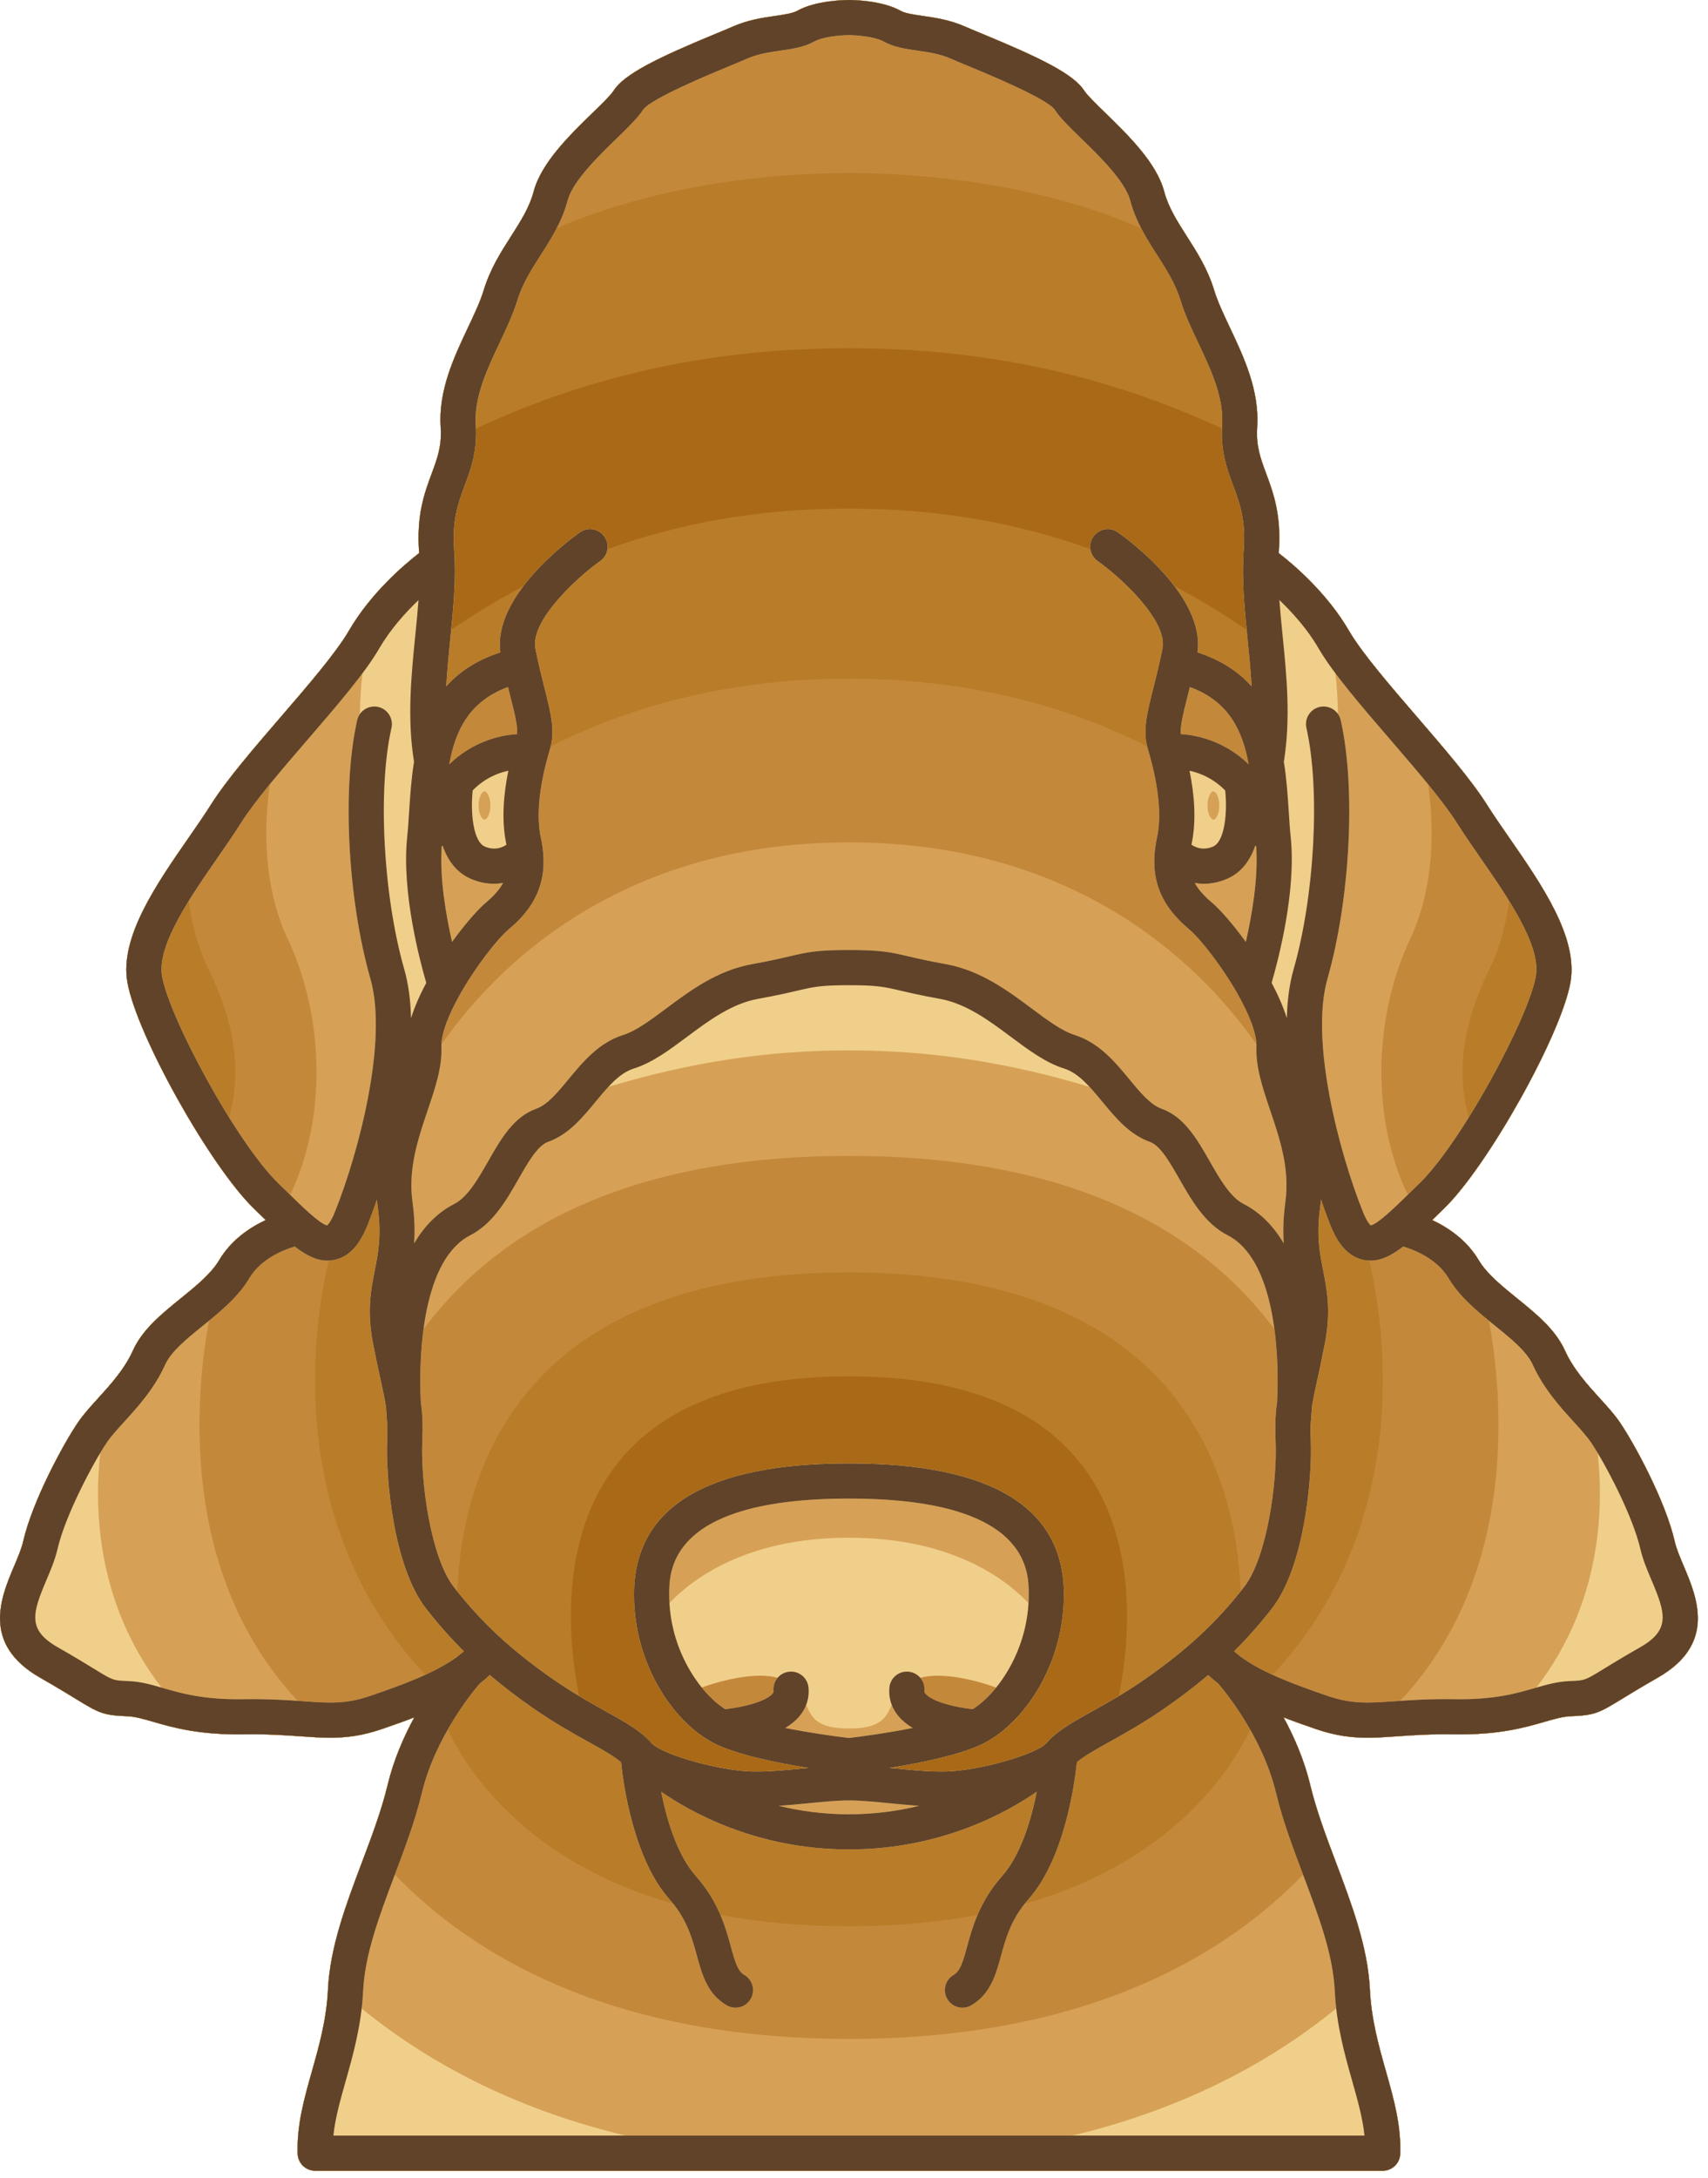 <svg style="fill-rule:evenodd;clip-rule:evenodd;stroke-linejoin:round;stroke-miterlimit:2;" xml:space="preserve" xmlns:xlink="http://www.w3.org/1999/xlink" xmlns="http://www.w3.org/2000/svg" version="1.1" viewBox="0 0 142 181" height="100%" width="100%">
    <g transform="matrix(1,0,0,1,-227.42,-207.431)">
        <g>
            <g transform="matrix(1,0,0,1,-200.479,-118.951)">
                <path style="fill:rgb(169,105,22);fill-rule:nonzero;" d="M567.891,456.557C567.573,455.807 567.272,455.099 567.132,454.486C566.361,451.106 563.74,446.302 562.573,444.598C562.108,443.917 561.515,443.266 560.887,442.577C559.866,441.454 558.709,440.182 558.004,438.621C557.216,436.874 555.6,435.565 554.037,434.299C552.797,433.297 551.516,432.258 550.844,431.125C549.844,429.441 548.293,428.405 546.971,427.786C547.025,427.734 547.076,427.682 547.132,427.63C547.393,427.374 547.664,427.108 547.946,426.836C551.591,423.307 557.687,412.413 558.466,408.036C559.129,404.307 556.073,399.9 553.378,396.012C552.702,395.036 552.063,394.115 551.531,393.272C550.228,391.207 547.939,388.549 545.725,385.982C543.46,383.355 541.117,380.637 540.043,378.791C538.236,375.683 535.475,373.331 534.213,372.353C534.214,372.345 534.214,372.337 534.214,372.33C534.451,369.201 533.768,367.356 533.165,365.73C532.692,364.457 532.318,363.449 532.421,361.901C532.624,358.842 531.316,356.072 530.16,353.626C529.633,352.506 529.132,351.447 528.839,350.491C528.302,348.728 527.418,347.345 526.563,346.006C525.78,344.778 525.039,343.619 524.693,342.307C524.061,339.916 521.704,337.623 519.81,335.78C519.062,335.053 518.289,334.303 518.044,333.92C517.148,332.523 514.356,331.173 509.519,329.173C508.951,328.938 508.461,328.735 508.102,328.577C506.855,328.029 505.606,327.848 504.603,327.703C503.858,327.595 503.156,327.492 502.784,327.284C501.233,326.408 498.786,326.383 498.513,326.383C498.501,326.383 498.491,326.387 498.479,326.387C498.467,326.387 498.457,326.383 498.445,326.383C498.173,326.383 495.725,326.408 494.174,327.284C493.802,327.492 493.1,327.595 492.355,327.703C491.353,327.848 490.104,328.029 488.856,328.577C488.497,328.735 488.007,328.937 487.44,329.173C482.602,331.173 479.811,332.523 478.914,333.92C478.669,334.304 477.896,335.054 477.149,335.78C475.254,337.624 472.897,339.917 472.265,342.307C471.919,343.62 471.178,344.779 470.395,346.006C469.54,347.346 468.657,348.729 468.119,350.491C467.827,351.447 467.327,352.506 466.798,353.626C465.644,356.072 464.335,358.843 464.537,361.901C464.64,363.449 464.266,364.457 463.794,365.73C463.19,367.356 462.507,369.201 462.745,372.33C462.745,372.338 462.745,372.346 462.746,372.353C461.484,373.332 458.722,375.683 456.916,378.791C455.842,380.638 453.499,383.355 451.234,385.982C449.019,388.549 446.731,391.207 445.428,393.272C444.897,394.115 444.257,395.037 443.58,396.012C440.886,399.901 437.831,404.307 438.494,408.036C439.271,412.413 445.367,423.307 449.013,426.836C449.295,427.107 449.567,427.374 449.828,427.63C449.883,427.683 449.934,427.734 449.988,427.786C448.665,428.405 447.116,429.441 446.116,431.125C445.443,432.258 444.161,433.297 442.922,434.299C441.359,435.566 439.743,436.874 438.954,438.621C438.25,440.183 437.093,441.454 436.071,442.577C435.444,443.265 434.851,443.917 434.385,444.598C433.22,446.301 430.6,451.104 429.827,454.486C429.686,455.099 429.386,455.808 429.068,456.559C427.978,459.132 426.331,463.022 431.235,465.823C432.62,466.616 433.558,467.191 434.244,467.611C436.115,468.757 436.482,468.951 438.458,469.026C439.127,469.052 439.8,469.248 440.651,469.494C442.252,469.959 444.444,470.59 448.191,470.533C450.15,470.502 451.61,470.605 452.898,470.697C453.76,470.758 454.555,470.814 455.348,470.814C456.676,470.814 457.997,470.657 459.623,470.102C460.534,469.789 461.448,469.467 462.341,469.123C461.464,470.731 460.624,472.647 460.121,474.746C459.617,476.848 458.784,479.056 457.979,481.191C456.68,484.634 455.338,488.195 455.166,491.718C455.044,494.241 454.428,496.418 453.832,498.524C453.182,500.824 452.567,502.996 452.642,505.387C452.666,506.176 453.313,506.804 454.102,506.804L542.854,506.804C543.642,506.804 544.29,506.176 544.313,505.387C544.389,502.995 543.773,500.824 543.123,498.524C542.528,496.419 541.912,494.242 541.789,491.718C541.617,488.195 540.275,484.634 538.976,481.191C538.171,479.055 537.338,476.847 536.834,474.746C536.33,472.647 535.491,470.731 534.614,469.123C535.507,469.468 536.42,469.79 537.333,470.102C538.958,470.657 540.279,470.814 541.607,470.814C542.399,470.814 543.195,470.757 544.056,470.697C545.346,470.605 546.805,470.499 548.763,470.533C552.513,470.593 554.701,469.959 556.304,469.494C557.156,469.248 557.828,469.053 558.497,469.026C560.473,468.951 560.84,468.757 562.71,467.611C563.397,467.191 564.334,466.616 565.72,465.823C570.628,463.021 568.979,459.132 567.891,456.557Z"></path>
            </g>
            <g transform="matrix(1,0,0,1,-0.001,-118.951)">
                <path style="fill:rgb(185,124,40);fill-rule:nonzero;" d="M367.41,456.557C367.092,455.807 366.791,455.099 366.652,454.486C365.881,451.106 363.26,446.302 362.093,444.598C361.629,443.917 361.036,443.266 360.408,442.577C359.387,441.454 358.23,440.182 357.525,438.621C356.737,436.874 355.121,435.565 353.559,434.299C352.319,433.297 351.038,432.258 350.365,431.125C349.365,429.441 347.815,428.405 346.492,427.786C346.546,427.734 346.597,427.682 346.653,427.63C346.914,427.374 347.185,427.108 347.467,426.836C351.113,423.307 357.209,412.413 357.987,408.036C358.65,404.307 355.594,399.9 352.899,396.012C352.223,395.036 351.584,394.115 351.052,393.272C349.749,391.207 347.46,388.549 345.246,385.982C342.981,383.355 340.637,380.637 339.564,378.791C337.757,375.683 334.996,373.331 333.733,372.353C333.734,372.345 333.734,372.337 333.734,372.33C333.971,369.201 333.288,367.356 332.685,365.73C332.212,364.457 331.839,363.449 331.941,361.901C332.145,358.842 330.836,356.072 329.68,353.626C329.153,352.506 328.652,351.447 328.359,350.491C327.821,348.728 326.938,347.345 326.083,346.006C325.3,344.778 324.559,343.619 324.213,342.307C323.581,339.916 321.224,337.623 319.33,335.78C318.582,335.053 317.809,334.303 317.564,333.92C316.668,332.523 313.876,331.173 309.039,329.173C308.471,328.938 307.981,328.735 307.622,328.577C306.374,328.029 305.126,327.848 304.123,327.703C303.378,327.595 302.676,327.492 302.304,327.284C300.753,326.408 298.306,326.383 298.033,326.383C298.021,326.383 298.011,326.387 297.999,326.387C297.988,326.387 297.978,326.383 297.966,326.383C297.693,326.383 295.246,326.408 293.695,327.284C293.324,327.492 292.621,327.595 291.876,327.703C290.873,327.848 289.625,328.029 288.377,328.577C288.017,328.735 287.528,328.937 286.96,329.173C282.123,331.173 279.332,332.523 278.435,333.92C278.189,334.304 277.417,335.054 276.669,335.78C274.774,337.624 272.418,339.917 271.786,342.307C271.44,343.62 270.699,344.779 269.915,346.006C269.06,347.346 268.177,348.729 267.639,350.491C267.347,351.447 266.847,352.506 266.318,353.626C265.163,356.072 263.855,358.843 264.058,361.901C264.16,363.449 263.787,364.457 263.314,365.73C262.71,367.356 262.026,369.201 262.265,372.33C262.265,372.338 262.265,372.346 262.266,372.353C261.004,373.332 258.242,375.683 256.435,378.791C255.361,380.638 253.018,383.355 250.753,385.982C248.539,388.549 246.25,391.207 244.947,393.272C244.416,394.115 243.777,395.037 243.1,396.012C240.405,399.901 237.35,404.307 238.014,408.036C238.792,412.413 244.888,423.307 248.533,426.836C248.815,427.107 249.087,427.374 249.348,427.63C249.402,427.683 249.454,427.734 249.508,427.786C248.185,428.405 246.636,429.441 245.636,431.125C244.963,432.258 243.681,433.297 242.442,434.299C240.879,435.566 239.264,436.874 238.475,438.621C237.77,440.183 236.613,441.454 235.592,442.577C234.965,443.265 234.372,443.917 233.907,444.598C232.741,446.301 230.121,451.104 229.349,454.486C229.208,455.099 228.909,455.808 228.591,456.559C227.501,459.132 225.854,463.022 230.758,465.823C232.143,466.616 233.082,467.191 233.767,467.611C235.638,468.757 236.005,468.951 237.981,469.026C238.65,469.052 239.323,469.248 240.174,469.494C241.775,469.959 243.967,470.59 247.715,470.533C249.673,470.502 251.133,470.605 252.422,470.697C253.285,470.758 254.08,470.814 254.873,470.814C256.201,470.814 257.522,470.657 259.148,470.102C260.059,469.789 260.973,469.467 261.865,469.123C260.989,470.731 260.149,472.647 259.646,474.746C259.142,476.848 258.309,479.056 257.504,481.191C256.205,484.634 254.863,488.195 254.691,491.718C254.568,494.241 253.952,496.418 253.356,498.524C252.706,500.824 252.091,502.996 252.166,505.387C252.19,506.176 252.836,506.804 253.626,506.804L342.376,506.804C343.164,506.804 343.812,506.176 343.835,505.387C343.911,502.995 343.295,500.824 342.645,498.524C342.05,496.419 341.434,494.242 341.311,491.718C341.139,488.195 339.797,484.634 338.498,481.191C337.693,479.055 336.86,476.847 336.356,474.746C335.852,472.647 335.013,470.731 334.136,469.123C335.029,469.468 335.942,469.79 336.855,470.102C338.48,470.657 339.802,470.814 341.129,470.814C341.921,470.814 342.717,470.757 343.579,470.697C344.869,470.605 346.328,470.499 348.286,470.533C352.036,470.593 354.225,469.959 355.828,469.494C356.679,469.248 357.353,469.053 358.021,469.026C359.997,468.951 360.364,468.757 362.234,467.611C362.921,467.191 363.858,466.616 365.244,465.823C370.147,463.021 368.499,459.132 367.41,456.557ZM265.18,372.105C264.991,369.615 265.508,368.221 266.055,366.745C266.553,365.402 267.06,364.008 266.984,362.001C276.635,357.516 286.79,355.328 297.967,355.328C297.979,355.328 297.988,355.32 298,355.318C298.012,355.32 298.021,355.328 298.034,355.328C309.211,355.328 319.365,357.516 329.017,362.001C328.94,364.008 329.448,365.402 329.945,366.745C330.493,368.222 331.01,369.615 330.821,372.105C330.659,374.236 330.843,376.429 331.071,378.733C329.108,377.385 327.106,376.172 325.062,375.097C323.263,372.724 320.815,370.941 320.367,370.623C319.708,370.157 318.795,370.316 318.329,370.975C318.107,371.292 318.03,371.666 318.081,372.022C311.836,369.769 305.191,368.652 298.034,368.652C298.022,368.652 298.012,368.657 298,368.659C297.989,368.657 297.979,368.652 297.967,368.652C290.81,368.652 284.166,369.769 277.921,372.022C277.971,371.667 277.895,371.293 277.671,370.975C277.206,370.316 276.294,370.158 275.634,370.623C275.187,370.94 272.737,372.724 270.939,375.099C268.896,376.173 266.894,377.385 264.931,378.735C265.158,376.43 265.342,374.236 265.18,372.105ZM318.247,468.599C316.596,469.518 315.292,470.243 314.433,471.239C313.671,472.123 309.495,473.376 306.594,473.593C305.19,473.698 303.44,473.527 301.747,473.36C301.621,473.346 301.495,473.334 301.369,473.322C303.951,472.913 307.416,472.218 309.307,471.231C309.343,471.211 309.38,471.188 309.416,471.167L309.417,471.167C312.642,469.413 315.87,464.681 315.87,458.908C315.87,451.68 309.87,448.013 298.034,448.013C298.022,448.013 298.012,448.017 298,448.017C297.989,448.017 297.979,448.013 297.967,448.013C286.132,448.013 280.131,451.68 280.131,458.908C280.131,464.68 283.359,469.413 286.585,471.167L286.586,471.167C286.623,471.188 286.659,471.212 286.695,471.231C288.586,472.218 292.051,472.913 294.633,473.322C294.508,473.334 294.382,473.346 294.255,473.36C292.563,473.527 290.813,473.699 289.408,473.593C286.507,473.375 282.332,472.122 281.569,471.239C280.71,470.243 279.406,469.518 277.755,468.599C277.076,468.222 276.349,467.816 275.574,467.351C274.843,463.829 273.64,454.857 278.483,448.358C282.233,443.324 288.799,440.774 298.001,440.774C307.203,440.774 313.77,443.324 317.52,448.358C322.37,454.87 321.154,463.863 320.433,467.349C319.656,467.814 318.926,468.221 318.247,468.599Z"></path>
            </g>
            <g transform="matrix(1,0,0,1,200.48,-118.951)">
                <path style="fill:rgb(196,136,59);fill-rule:nonzero;" d="M166.929,456.557C166.611,455.807 166.31,455.099 166.171,454.486C165.4,451.106 162.779,446.302 161.612,444.598C161.147,443.917 160.555,443.266 159.927,442.577C158.906,441.454 157.749,440.182 157.044,438.621C156.256,436.874 154.64,435.565 153.078,434.299C151.838,433.297 150.556,432.258 149.884,431.125C148.884,429.441 147.333,428.405 146.011,427.786C146.064,427.734 146.116,427.682 146.171,427.63C146.432,427.374 146.704,427.108 146.985,426.836C150.631,423.307 156.727,412.413 157.505,408.036C158.168,404.307 155.113,399.9 152.418,396.012C151.742,395.036 151.102,394.115 150.571,393.272C149.269,391.207 146.979,388.549 144.766,385.982C142.501,383.355 140.157,380.637 139.084,378.791C137.277,375.683 134.516,373.331 133.253,372.353C133.254,372.345 133.254,372.337 133.254,372.33C133.491,369.201 132.807,367.356 132.204,365.73C131.732,364.457 131.358,363.449 131.46,361.901C131.664,358.842 130.355,356.072 129.199,353.626C128.672,352.506 128.171,351.447 127.878,350.491C127.34,348.728 126.457,347.345 125.602,346.006C124.819,344.778 124.078,343.619 123.732,342.307C123.1,339.916 120.743,337.623 118.849,335.78C118.101,335.053 117.328,334.303 117.083,333.92C116.186,332.523 113.395,331.173 108.558,329.173C107.99,328.938 107.5,328.735 107.141,328.577C105.893,328.029 104.645,327.848 103.642,327.703C102.897,327.595 102.194,327.492 101.823,327.284C100.272,326.408 97.825,326.383 97.552,326.383C97.54,326.383 97.53,326.387 97.518,326.387C97.507,326.387 97.496,326.383 97.484,326.383C97.211,326.383 94.764,326.408 93.213,327.284C92.841,327.492 92.139,327.595 91.394,327.703C90.391,327.848 89.143,328.029 87.894,328.577C87.535,328.735 87.045,328.937 86.477,329.173C81.64,331.173 78.849,332.523 77.952,333.92C77.707,334.304 76.934,335.054 76.187,335.78C74.292,337.624 71.936,339.917 71.304,342.307C70.958,343.62 70.217,344.779 69.433,346.006C68.578,347.346 67.694,348.729 67.157,350.491C66.865,351.447 66.365,352.506 65.836,353.626C64.681,356.072 63.373,358.843 63.575,361.901C63.678,363.449 63.304,364.457 62.832,365.73C62.228,367.356 61.544,369.201 61.783,372.33C61.783,372.338 61.783,372.346 61.784,372.353C60.522,373.332 57.76,375.683 55.954,378.791C54.88,380.638 52.537,383.355 50.272,385.982C48.058,388.549 45.769,391.207 44.466,393.272C43.935,394.115 43.295,395.037 42.618,396.012C39.924,399.901 36.868,404.307 37.532,408.036C38.31,412.413 44.406,423.307 48.052,426.836C48.334,427.107 48.605,427.374 48.867,427.63C48.921,427.683 48.973,427.734 49.027,427.786C47.704,428.405 46.155,429.441 45.155,431.125C44.482,432.258 43.2,433.297 41.961,434.299C40.398,435.566 38.783,436.874 37.994,438.621C37.289,440.183 36.132,441.454 35.111,442.577C34.484,443.265 33.891,443.917 33.426,444.598C32.26,446.301 29.64,451.104 28.867,454.486C28.727,455.099 28.427,455.808 28.109,456.559C27.019,459.132 25.372,463.022 30.276,465.823C31.661,466.616 32.6,467.191 33.285,467.611C35.156,468.757 35.523,468.951 37.499,469.026C38.167,469.052 38.84,469.248 39.691,469.494C41.293,469.959 43.485,470.59 47.232,470.533C49.19,470.502 50.65,470.605 51.939,470.697C52.802,470.758 53.597,470.814 54.39,470.814C55.718,470.814 57.039,470.657 58.665,470.102C59.576,469.789 60.491,469.467 61.383,469.123C60.507,470.731 59.667,472.647 59.163,474.746C58.659,476.848 57.827,479.056 57.021,481.191C55.722,484.634 54.38,488.195 54.208,491.718C54.085,494.241 53.469,496.418 52.874,498.524C52.224,500.824 51.609,502.996 51.684,505.387C51.708,506.176 52.355,506.804 53.144,506.804L141.895,506.804C142.684,506.804 143.331,506.176 143.354,505.387C143.43,502.995 142.813,500.824 142.164,498.524C141.569,496.419 140.953,494.242 140.83,491.718C140.658,488.195 139.316,484.634 138.017,481.191C137.211,479.055 136.379,476.847 135.875,474.746C135.371,472.647 134.532,470.731 133.655,469.123C134.548,469.468 135.462,469.79 136.374,470.102C137.999,470.657 139.321,470.814 140.649,470.814C141.441,470.814 142.237,470.757 143.099,470.697C144.389,470.605 145.848,470.499 147.806,470.533C151.556,470.593 153.745,469.959 155.348,469.494C156.199,469.248 156.872,469.053 157.541,469.026C159.517,468.951 159.884,468.757 161.754,467.611C162.441,467.191 163.378,466.616 164.764,465.823C169.666,463.021 168.018,459.132 166.929,456.557ZM86.828,485.536C86.389,484.508 85.764,483.406 84.794,482.315C83.221,480.545 82.36,477.583 81.906,475.3C84.212,476.905 89.764,480.098 97.486,480.098C97.498,480.098 97.508,480.094 97.52,480.094C97.532,480.094 97.542,480.098 97.554,480.098C105.276,480.098 110.828,476.906 113.134,475.3C112.68,477.582 111.82,480.545 110.246,482.315C109.276,483.408 108.65,484.509 108.211,485.536C105.077,486.132 101.542,486.476 97.554,486.476C97.542,486.476 97.532,486.481 97.52,486.484C97.509,486.481 97.498,486.476 97.486,486.476C93.498,486.477 89.963,486.131 86.828,485.536ZM82.892,484.604C70.933,481.176 65.981,473.896 64.163,470.148C65.341,468.078 66.542,466.639 66.829,466.309C67.124,466.084 67.4,465.848 67.66,465.603C68.748,466.524 69.925,467.426 71.242,468.344C72.989,469.56 74.577,470.443 75.853,471.153C77.026,471.805 77.987,472.343 78.576,472.855C78.773,474.745 79.626,480.9 82.611,484.257C82.712,484.372 82.799,484.49 82.892,484.604ZM112.429,484.258C115.413,480.901 116.266,474.745 116.464,472.856C117.052,472.344 118.014,471.806 119.187,471.154C120.464,470.444 122.051,469.561 123.797,468.345C125.115,467.427 126.292,466.525 127.38,465.604C127.64,465.849 127.917,466.085 128.212,466.31C128.497,466.637 129.7,468.074 130.88,470.147C129.067,473.897 124.119,481.181 112.145,484.608C112.238,484.491 112.326,484.375 112.429,484.258ZM122.126,465.945C120.501,467.078 119.048,467.884 117.765,468.598C116.114,469.517 114.81,470.242 113.951,471.238C113.189,472.122 109.013,473.375 106.113,473.592C104.709,473.697 102.958,473.526 101.266,473.359C101.139,473.345 101.013,473.333 100.888,473.321C103.47,472.912 106.935,472.217 108.826,471.23C108.862,471.21 108.898,471.187 108.935,471.166L108.936,471.166C112.161,469.412 115.389,464.68 115.389,458.907C115.389,451.679 109.388,448.012 97.553,448.012C97.541,448.012 97.531,448.016 97.519,448.016C97.508,448.016 97.497,448.012 97.485,448.012C85.65,448.012 79.649,451.679 79.649,458.907C79.649,464.679 82.877,469.412 86.103,471.166L86.104,471.166C86.141,471.187 86.177,471.211 86.213,471.23C88.104,472.217 91.569,472.912 94.151,473.321C94.026,473.333 93.9,473.345 93.773,473.359C92.081,473.526 90.331,473.698 88.926,473.592C86.025,473.374 81.85,472.121 81.088,471.238C80.229,470.242 78.925,469.517 77.274,468.598C75.992,467.884 74.538,467.077 72.913,465.945C69.565,463.614 67.162,461.406 64.955,458.638C65.139,453.86 66.446,446.319 72.175,440.553C77.695,434.998 86.161,432.168 97.339,432.138C97.374,432.145 97.408,432.153 97.444,432.153C97.474,432.153 97.496,432.146 97.521,432.142C97.545,432.146 97.568,432.153 97.598,432.153C97.633,432.153 97.669,432.145 97.703,432.138C108.88,432.168 117.348,434.998 122.867,440.553C128.597,446.32 129.902,453.861 130.086,458.638C127.877,461.406 125.476,463.614 122.126,465.945ZM54.265,431.153C54.426,431.148 54.589,431.132 54.753,431.095C56.305,430.769 57.071,429.264 57.513,428.161C57.562,428.038 57.864,427.273 58.272,426.082C58.29,426.283 58.312,426.485 58.339,426.688C58.667,429.069 58.387,430.488 58.091,431.992C57.765,433.645 57.429,435.358 57.954,438.061C58.21,439.381 58.428,440.374 58.603,441.173C58.796,442.058 58.936,442.693 59.024,443.294C59.068,444.092 59.124,444.644 59.146,444.854C59.151,445.217 59.144,445.618 59.125,446.091C58.999,449.132 59.621,456.554 62.355,460.069C63.353,461.352 64.384,462.516 65.5,463.625C65.334,463.772 65.159,463.917 64.97,464.057C64.955,464.068 64.941,464.08 64.928,464.091C64.187,464.637 63.282,465.125 62.29,465.579C50.449,452.854 53.024,436.435 54.265,431.153ZM130.112,464.092C130.099,464.081 130.085,464.069 130.07,464.058C129.882,463.918 129.706,463.774 129.54,463.626C130.656,462.518 131.687,461.354 132.686,460.07C135.419,456.555 136.042,449.133 135.915,446.092C135.895,445.618 135.889,445.218 135.893,444.855C135.915,444.645 135.971,444.093 136.015,443.295C136.103,442.693 136.243,442.059 136.436,441.174C136.611,440.375 136.829,439.382 137.084,438.062C137.61,435.359 137.273,433.646 136.948,431.993C136.651,430.489 136.371,429.07 136.7,426.689C136.727,426.486 136.749,426.284 136.766,426.083C137.175,427.274 137.476,428.039 137.524,428.162C137.966,429.265 138.732,430.769 140.286,431.096C140.451,431.133 140.612,431.149 140.774,431.154C142.017,436.443 144.59,452.853 132.75,465.581C131.759,465.126 130.853,464.638 130.112,464.092ZM154.626,407.524C154.22,409.81 151.708,414.995 149.05,419.257C147.998,415.417 148.557,411.446 150.762,406.946C151.599,405.239 152.143,403.328 152.396,401.248C153.822,403.557 154.922,405.861 154.626,407.524ZM64.375,379.494C64.634,376.909 64.879,374.468 64.7,372.105C64.511,369.615 65.028,368.221 65.575,366.745C66.098,365.334 66.638,363.878 66.494,361.706C66.341,359.403 67.429,357.1 68.481,354.872C69.057,353.652 69.6,352.502 69.954,351.343C70.375,349.962 71.115,348.805 71.898,347.578C72.352,346.867 72.813,346.141 73.217,345.363C79.866,342.439 88.639,340.772 97.52,340.772C106.4,340.772 115.172,342.439 121.822,345.363C122.225,346.141 122.687,346.867 123.14,347.578C123.923,348.805 124.663,349.962 125.085,351.343C125.439,352.502 125.981,353.653 126.559,354.872C127.611,357.1 128.698,359.403 128.545,361.706C128.401,363.878 128.942,365.334 129.464,366.745C130.012,368.222 130.529,369.615 130.34,372.105C130.161,374.467 130.405,376.909 130.665,379.494C130.796,380.795 130.925,382.111 131,383.433C129.939,382.239 128.49,381.249 126.495,380.605C127.154,375.912 120.643,371.161 119.885,370.624C119.226,370.158 118.314,370.317 117.848,370.976C117.383,371.636 117.54,372.547 118.2,373.012C120.158,374.396 124.05,377.993 123.588,380.3C123.332,381.579 123.063,382.642 122.828,383.578C122.326,385.562 121.967,387.014 122.322,388.418C114.906,384.686 106.59,382.79 97.553,382.79C97.541,382.79 97.531,382.796 97.519,382.796C97.508,382.796 97.497,382.79 97.485,382.79C88.448,382.79 80.131,384.686 72.716,388.418C73.072,387.014 72.712,385.563 72.211,383.578C71.975,382.641 71.706,381.579 71.451,380.3C70.991,378.003 74.883,374.398 76.84,373.012C77.498,372.547 77.655,371.635 77.19,370.976C76.725,370.317 75.813,370.159 75.153,370.624C74.395,371.161 67.884,375.912 68.544,380.605C66.548,381.25 65.099,382.239 64.038,383.432C64.114,382.111 64.244,380.795 64.375,379.494ZM42.642,401.249C42.895,403.329 43.439,405.24 44.276,406.947C46.483,411.447 47.041,415.418 45.988,419.258C43.332,414.995 40.818,409.811 40.411,407.525C40.117,405.861 41.216,403.557 42.642,401.249Z"></path>
            </g>
            <g transform="matrix(1,0,0,1,-200.479,118.952)">
                <path style="fill:rgb(214,161,86);fill-rule:nonzero;" d="M567.891,218.653C567.573,217.903 567.272,217.195 567.132,216.582C566.361,213.2 563.74,208.397 562.573,206.692C562.108,206.013 561.515,205.362 560.887,204.673C559.866,203.55 558.709,202.278 558.004,200.716C557.216,198.97 555.6,197.661 554.037,196.395C552.797,195.391 551.516,194.353 550.844,193.221C549.844,191.536 548.293,190.501 546.971,189.882C547.025,189.83 547.076,189.779 547.132,189.725C547.393,189.47 547.664,189.203 547.946,188.931C551.591,185.403 557.687,174.51 558.466,170.131C559.129,166.403 556.073,161.997 553.378,158.109C552.702,157.132 552.063,156.21 551.531,155.368C550.228,153.302 547.939,150.646 545.725,148.078C543.46,145.451 541.117,142.733 540.043,140.887C538.236,137.779 535.475,135.427 534.213,134.448C534.214,134.44 534.214,134.432 534.214,134.425C534.451,131.297 533.768,129.452 533.165,127.826C532.692,126.551 532.318,125.545 532.421,123.995C532.624,120.938 531.316,118.166 530.16,115.721C529.633,114.601 529.132,113.543 528.839,112.585C528.302,110.823 527.418,109.439 526.563,108.102C525.78,106.873 525.039,105.715 524.693,104.403C524.061,102.012 521.704,99.719 519.81,97.876C519.062,97.149 518.289,96.398 518.044,96.015C517.148,94.619 514.356,93.269 509.519,91.268C508.951,91.033 508.461,90.831 508.102,90.673C506.855,90.125 505.606,89.944 504.603,89.799C503.858,89.691 503.156,89.589 502.784,89.38C501.233,88.505 498.786,88.48 498.513,88.48C498.501,88.48 498.491,88.484 498.479,88.484C498.467,88.484 498.457,88.48 498.445,88.48C498.173,88.48 495.725,88.505 494.174,89.38C493.802,89.589 493.1,89.691 492.355,89.799C491.353,89.944 490.104,90.125 488.856,90.673C488.497,90.831 488.007,91.033 487.44,91.268C482.602,93.269 479.811,94.619 478.914,96.015C478.669,96.399 477.896,97.149 477.149,97.876C475.254,99.719 472.897,102.012 472.265,104.403C471.919,105.715 471.178,106.874 470.395,108.102C469.54,109.44 468.657,110.823 468.119,112.585C467.827,113.543 467.327,114.602 466.798,115.721C465.644,118.166 464.335,120.938 464.537,123.995C464.64,125.544 464.266,126.551 463.794,127.826C463.19,129.452 462.507,131.297 462.745,134.425C462.745,134.433 462.745,134.441 462.746,134.448C461.484,135.427 458.722,137.779 456.916,140.887C455.842,142.734 453.499,145.451 451.234,148.078C449.019,150.645 446.731,153.302 445.428,155.368C444.897,156.21 444.257,157.133 443.58,158.109C440.886,161.997 437.831,166.403 438.494,170.131C439.271,174.51 445.367,185.403 449.013,188.931C449.295,189.203 449.567,189.47 449.828,189.725C449.883,189.779 449.934,189.829 449.988,189.882C448.665,190.501 447.116,191.536 446.116,193.221C445.443,194.353 444.161,195.391 442.922,196.395C441.359,197.661 439.743,198.97 438.954,200.716C438.25,202.278 437.093,203.55 436.071,204.673C435.444,205.362 434.851,206.013 434.385,206.692C433.22,208.397 430.6,213.2 429.827,216.582C429.686,217.195 429.386,217.904 429.068,218.653C427.978,221.227 426.331,225.116 431.235,227.919C432.62,228.711 433.558,229.286 434.244,229.706C436.115,230.853 436.482,231.046 438.458,231.122C439.127,231.148 439.8,231.343 440.651,231.589C442.252,232.052 444.444,232.685 448.191,232.628C450.15,232.596 451.61,232.7 452.898,232.792C453.76,232.853 454.555,232.909 455.348,232.909C456.676,232.909 457.997,232.752 459.623,232.197C460.534,231.886 461.448,231.563 462.341,231.219C461.464,232.827 460.624,234.741 460.121,236.842C459.617,238.942 458.784,241.152 457.979,243.287C456.68,246.73 455.338,250.289 455.166,253.815C455.044,256.338 454.428,258.515 453.832,260.62C453.182,262.92 452.567,265.092 452.642,267.483C452.666,268.273 453.313,268.9 454.102,268.9L542.854,268.9C543.642,268.9 544.29,268.274 544.313,267.483C544.389,265.092 543.773,262.92 543.123,260.62C542.528,258.515 541.912,256.338 541.789,253.815C541.617,250.29 540.275,246.73 538.976,243.287C538.171,241.152 537.338,238.942 536.834,236.842C536.33,234.742 535.491,232.827 534.614,231.219C535.507,231.562 536.42,231.886 537.333,232.197C538.958,232.753 540.279,232.909 541.607,232.909C542.399,232.909 543.195,232.853 544.056,232.792C545.346,232.701 546.805,232.595 548.763,232.628C552.513,232.688 554.701,232.053 556.304,231.589C557.156,231.342 557.828,231.148 558.497,231.122C560.473,231.046 560.84,230.853 562.71,229.706C563.397,229.286 564.334,228.711 565.72,227.919C570.628,225.117 568.979,221.227 567.891,218.653ZM550.978,159.774C553.233,163.028 556.041,167.077 555.588,169.619C554.964,173.137 549.361,183.494 545.913,186.831C545.629,187.107 545.351,187.378 545.086,187.638C545.039,187.685 544.989,187.732 544.942,187.78C541.955,181.644 542.013,173.174 545.132,166.534C547.268,161.989 547.084,156.907 546.626,153.662C547.604,154.859 548.463,155.98 549.058,156.926C549.625,157.822 550.282,158.77 550.978,159.774ZM534.075,205.024C533.939,205.959 533.896,206.892 533.955,208.309C534.096,211.684 533.245,217.92 531.339,220.372C529.051,223.313 526.583,225.607 523.088,228.041C521.463,229.173 520.01,229.981 518.727,230.695C517.077,231.614 515.773,232.338 514.913,233.334C514.15,234.216 509.975,235.47 507.075,235.688C505.671,235.793 503.92,235.62 502.227,235.453C502.1,235.44 501.975,235.428 501.85,235.416C504.431,235.006 507.897,234.313 509.787,233.325C509.824,233.305 509.86,233.281 509.896,233.261L509.898,233.26C513.123,231.506 516.351,226.774 516.351,221.003C516.351,213.774 510.349,210.108 498.515,210.108C498.503,210.108 498.493,210.11 498.481,210.11C498.469,210.11 498.459,210.108 498.447,210.108C486.613,210.108 480.612,213.773 480.612,221.003C480.612,226.774 483.84,231.506 487.064,233.26L487.066,233.261C487.102,233.281 487.139,233.305 487.175,233.325C489.065,234.313 492.53,235.006 495.112,235.416C494.987,235.428 494.862,235.439 494.735,235.453C493.043,235.62 491.294,235.792 489.887,235.688C486.988,235.47 482.812,234.216 482.049,233.334C481.19,232.338 479.885,231.614 478.235,230.695C476.953,229.981 475.499,229.173 473.874,228.041C470.379,225.607 467.911,223.312 465.623,220.372C463.717,217.921 462.866,211.684 463.007,208.309C463.067,206.892 463.023,205.958 462.888,205.024C462.802,203.334 462.82,201.125 463.111,198.949C470.258,189.392 482.138,184.547 498.482,184.547C514.826,184.547 526.706,189.392 533.855,198.949C534.143,201.125 534.161,203.334 534.075,205.024ZM504.844,229.25C504.74,229.13 504.746,229.074 504.752,229.014C504.791,228.601 504.653,228.214 504.402,227.923C504.82,227.812 505.298,227.751 505.847,227.751C507.609,227.751 509.564,228.31 510.716,228.735C510.074,229.527 509.396,230.141 508.772,230.536C507.389,230.394 505.432,229.938 504.844,229.25ZM491.114,227.75C491.663,227.75 492.141,227.812 492.558,227.922C492.308,228.213 492.169,228.601 492.208,229.013C492.215,229.073 492.22,229.129 492.118,229.248C491.533,229.932 489.574,230.389 488.186,230.534C487.562,230.14 486.883,229.526 486.243,228.734C487.396,228.309 489.352,227.75 491.114,227.75ZM470.894,149.493C469.211,149.597 467.049,150.251 465.25,152.004C465.751,149.198 466.917,146.757 470.135,145.581C470.206,145.861 470.274,146.13 470.339,146.39C470.694,147.798 470.944,148.8 470.894,149.493ZM526.066,149.493C526.016,148.8 526.267,147.799 526.622,146.39C526.687,146.13 526.756,145.861 526.826,145.581C530.045,146.756 531.21,149.196 531.711,152.002C529.913,150.251 527.75,149.597 526.066,149.493ZM465.336,141.591C465.595,139.006 465.84,136.565 465.66,134.202C465.471,131.712 465.987,130.318 466.535,128.842C467.057,127.431 467.598,125.974 467.454,123.801C467.302,121.5 468.391,119.197 469.442,116.968C470.017,115.749 470.56,114.597 470.914,113.439C471.336,112.058 472.076,110.9 472.859,109.673C473.729,108.31 474.63,106.901 475.093,105.148C475.517,103.54 477.638,101.477 479.188,99.97C480.171,99.013 480.949,98.258 481.373,97.595C482.024,96.67 486.942,94.636 488.559,93.967C489.15,93.723 489.661,93.511 490.035,93.347C490.919,92.958 491.862,92.821 492.776,92.689C493.799,92.54 494.764,92.4 495.611,91.923C496.246,91.567 497.652,91.402 498.45,91.401C498.461,91.401 498.471,91.397 498.481,91.397C498.493,91.397 498.503,91.401 498.515,91.401C499.136,91.401 500.649,91.529 501.351,91.923C502.199,92.401 503.163,92.54 504.186,92.689C505.1,92.821 506.043,92.958 506.927,93.347C507.301,93.512 507.812,93.723 508.403,93.967C510.019,94.636 514.937,96.67 515.586,97.593C516.013,98.259 516.79,99.014 517.774,99.971C519.323,101.477 521.444,103.541 521.87,105.149C522.332,106.902 523.232,108.312 524.102,109.674C524.885,110.901 525.625,112.058 526.047,113.44C526.401,114.599 526.943,115.75 527.521,116.969C528.573,119.197 529.66,121.501 529.507,123.802C529.363,125.975 529.903,127.432 530.426,128.843C530.974,130.319 531.49,131.713 531.302,134.203C531.123,136.565 531.367,139.006 531.627,141.592C531.757,142.892 531.886,144.209 531.962,145.531C530.9,144.337 529.452,143.347 527.456,142.702C528.115,138.007 521.605,133.256 520.847,132.721C520.188,132.255 519.276,132.413 518.81,133.072C518.345,133.731 518.501,134.643 519.163,135.108C521.12,136.49 525.013,140.09 524.551,142.396C524.295,143.674 524.027,144.736 523.791,145.674C523.271,147.73 522.895,149.215 523.318,150.666C523.66,151.834 524.696,155.39 524.09,158.11C524.023,158.417 523.977,158.708 523.939,158.993C523.937,159.014 523.935,159.035 523.933,159.056C523.516,162.448 525.196,164.391 526.766,165.72C527.702,166.512 529.437,168.72 530.729,170.972C530.748,171.007 530.767,171.04 530.787,171.074C531.656,172.606 532.305,174.143 532.353,175.266C531.423,173.951 530.334,172.574 529.072,171.201C523.736,165.403 514.104,158.493 498.515,158.493C498.503,158.493 498.493,158.497 498.481,158.5C498.469,158.497 498.459,158.493 498.447,158.493C482.858,158.493 473.226,165.403 467.892,171.201C466.627,172.574 465.54,173.951 464.61,175.266C464.658,174.142 465.308,172.606 466.175,171.074C466.196,171.04 466.216,171.008 466.233,170.972C467.525,168.719 469.26,166.512 470.196,165.72C471.766,164.391 473.447,162.448 473.03,159.056C473.027,159.035 473.026,159.014 473.023,158.993C472.985,158.707 472.939,158.416 472.871,158.11C472.267,155.39 473.304,151.834 473.644,150.666C474.067,149.215 473.693,147.729 473.173,145.674C472.937,144.736 472.667,143.674 472.411,142.396C471.952,140.099 475.845,136.494 477.801,135.108C478.46,134.642 478.616,133.731 478.151,133.072C477.686,132.413 476.774,132.255 476.115,132.721C475.357,133.256 468.846,138.007 469.506,142.702C467.51,143.347 466.062,144.336 465,145.529C465.075,144.208 465.205,142.891 465.336,141.591ZM441.373,169.619C440.922,167.077 443.728,163.028 445.984,159.774C446.679,158.77 447.337,157.822 447.902,156.926C448.499,155.98 449.356,154.859 450.334,153.662C449.876,156.907 449.693,161.989 451.828,166.534C454.948,173.174 455.007,181.644 452.02,187.78C451.971,187.732 451.921,187.685 451.874,187.638C451.608,187.378 451.333,187.108 451.047,186.831C447.6,183.494 441.998,173.137 441.373,169.619ZM458.682,229.43C456.646,230.126 455.315,230.032 453.107,229.875C452.96,229.865 452.806,229.854 452.651,229.844C442.686,219.198 444.168,204.229 445.276,198.251C446.548,197.211 447.803,196.108 448.631,194.712C449.58,193.113 451.438,192.372 452.401,192.082C453.336,192.808 454.208,193.254 455.122,193.254C455.317,193.254 455.515,193.234 455.715,193.191C457.268,192.865 458.034,191.36 458.475,190.257C458.525,190.133 458.827,189.369 459.235,188.178C459.253,188.379 459.274,188.58 459.302,188.783C459.629,191.164 459.35,192.584 459.054,194.088C458.728,195.741 458.392,197.454 458.917,200.157C459.173,201.478 459.392,202.471 459.566,203.27C459.758,204.153 459.898,204.789 459.987,205.391C460.03,206.189 460.086,206.741 460.108,206.951C460.113,207.314 460.106,207.715 460.087,208.187C459.96,211.229 460.583,218.651 463.316,222.166C464.313,223.449 465.345,224.613 466.461,225.721C466.295,225.868 466.12,226.013 465.931,226.153C465.917,226.163 465.903,226.176 465.889,226.187C464.098,227.505 461.381,228.509 458.682,229.43ZM536.233,244.289C529.971,250.786 518.53,257.941 498.514,257.941C498.502,257.941 498.492,257.945 498.48,257.946C498.468,257.945 498.458,257.941 498.446,257.941C478.432,257.941 466.989,250.786 460.728,244.289C461.562,242.078 462.423,239.791 462.966,237.522C464.098,232.801 467.296,228.973 467.787,228.405C468.084,228.18 468.359,227.945 468.619,227.699C469.708,228.62 470.884,229.522 472.202,230.44C473.948,231.655 475.536,232.539 476.813,233.249C477.985,233.901 478.947,234.438 479.536,234.951C479.732,236.839 480.585,242.995 483.57,246.353C484.998,247.959 485.445,249.595 485.84,251.039C486.267,252.595 486.708,254.206 488.306,255.145C488.538,255.282 488.794,255.348 489.046,255.348C489.546,255.348 490.033,255.089 490.307,254.627C490.715,253.93 490.484,253.035 489.788,252.626C489.238,252.304 489.023,251.595 488.659,250.266C488.227,248.689 487.636,246.529 485.754,244.411C484.181,242.641 483.321,239.678 482.866,237.397C485.172,239.002 490.723,242.193 498.445,242.193C498.457,242.193 498.467,242.191 498.479,242.191C498.491,242.191 498.501,242.193 498.513,242.193C506.235,242.193 511.786,239.002 514.092,237.397C513.638,239.678 512.778,242.641 511.204,244.411C509.322,246.529 508.729,248.689 508.299,250.266C507.935,251.595 507.72,252.304 507.17,252.626C506.475,253.035 506.243,253.93 506.652,254.627C506.924,255.089 507.413,255.348 507.913,255.348C508.165,255.348 508.42,255.283 508.652,255.145C510.25,254.206 510.691,252.595 511.118,251.039C511.513,249.595 511.96,247.96 513.388,246.353C516.373,242.995 517.226,236.839 517.423,234.951C518.011,234.438 518.973,233.901 520.147,233.249C521.423,232.539 523.01,231.655 524.757,230.44C526.074,229.523 527.252,228.621 528.339,227.699C528.599,227.945 528.876,228.18 529.171,228.405C529.661,228.968 532.856,232.776 533.992,237.522C534.538,239.791 535.398,242.078 536.233,244.289ZM538.279,229.43C535.581,228.509 532.863,227.505 531.073,226.188C531.059,226.176 531.046,226.164 531.031,226.154C530.843,226.014 530.667,225.869 530.501,225.722C531.617,224.614 532.648,223.45 533.647,222.167C536.38,218.652 537.003,211.23 536.876,208.188C536.856,207.716 536.85,207.315 536.854,206.952C536.876,206.742 536.932,206.19 536.976,205.392C537.065,204.79 537.204,204.155 537.397,203.271C537.572,202.472 537.791,201.479 538.046,200.158C538.571,197.455 538.234,195.742 537.91,194.089C537.612,192.585 537.333,191.165 537.662,188.784C537.689,188.58 537.711,188.38 537.728,188.179C538.136,189.37 538.438,190.134 538.486,190.258C538.928,191.361 539.695,192.866 541.248,193.192C541.448,193.235 541.645,193.255 541.841,193.255C542.755,193.255 543.627,192.809 544.562,192.083C545.525,192.373 547.382,193.114 548.331,194.713C549.16,196.109 550.415,197.212 551.688,198.252C552.794,204.23 554.278,219.198 544.312,229.845C544.157,229.855 544.002,229.866 543.856,229.876C541.647,230.032 540.316,230.126 538.279,229.43Z"></path>
            </g>
            <g transform="matrix(1,0,0,1,-0.001,118.952)">
                <path style="fill:rgb(240,207,138);fill-rule:nonzero;" d="M367.409,218.653C367.092,217.903 366.792,217.195 366.651,216.582C365.879,213.2 363.259,208.397 362.093,206.692C361.628,206.013 361.035,205.362 360.407,204.673C359.386,203.55 358.229,202.278 357.524,200.716C356.736,198.97 355.12,197.661 353.558,196.395C352.318,195.391 351.037,194.353 350.364,193.221C349.364,191.536 347.815,190.501 346.492,189.882C346.546,189.83 346.597,189.779 346.652,189.725C346.914,189.47 347.185,189.203 347.467,188.931C351.113,185.403 357.208,174.51 357.986,170.131C358.649,166.403 355.594,161.997 352.899,158.109C352.223,157.132 351.584,156.21 351.052,155.368C349.749,153.302 347.46,150.646 345.246,148.078C342.981,145.451 340.638,142.733 339.564,140.887C337.757,137.779 334.996,135.427 333.733,134.448C333.734,134.44 333.734,134.432 333.734,134.425C333.971,131.297 333.288,129.452 332.685,127.826C332.212,126.551 331.839,125.545 331.941,123.995C332.144,120.938 330.835,118.166 329.681,115.721C329.152,114.601 328.652,113.543 328.36,112.585C327.822,110.823 326.938,109.439 326.084,108.102C325.3,106.873 324.559,105.715 324.213,104.403C323.581,102.012 321.224,99.719 319.33,97.876C318.582,97.149 317.81,96.398 317.564,96.015C316.668,94.619 313.876,93.269 309.039,91.268C308.471,91.033 307.981,90.831 307.622,90.673C306.374,90.125 305.126,89.944 304.123,89.799C303.378,89.691 302.676,89.589 302.304,89.38C300.753,88.505 298.306,88.48 298.033,88.48C298.021,88.48 298.011,88.484 297.999,88.484C297.988,88.484 297.978,88.48 297.966,88.48C297.693,88.48 295.246,88.505 293.695,89.38C293.324,89.589 292.621,89.691 291.876,89.799C290.873,89.944 289.625,90.125 288.377,90.673C288.017,90.831 287.528,91.033 286.96,91.268C282.123,93.269 279.332,94.619 278.435,96.015C278.189,96.399 277.417,97.149 276.669,97.876C274.774,99.719 272.418,102.012 271.786,104.403C271.44,105.715 270.699,106.874 269.915,108.102C269.06,109.44 268.177,110.823 267.639,112.585C267.347,113.543 266.847,114.602 266.318,115.721C265.163,118.166 263.855,120.938 264.058,123.995C264.16,125.544 263.787,126.551 263.314,127.826C262.71,129.452 262.026,131.297 262.265,134.425C262.265,134.433 262.265,134.441 262.266,134.448C261.004,135.427 258.242,137.779 256.435,140.887C255.361,142.734 253.018,145.451 250.753,148.078C248.539,150.645 246.25,153.302 244.947,155.368C244.416,156.21 243.777,157.133 243.1,158.109C240.405,161.997 237.35,166.403 238.014,170.131C238.792,174.51 244.888,185.403 248.533,188.931C248.815,189.203 249.087,189.47 249.348,189.725C249.402,189.779 249.454,189.829 249.508,189.882C248.185,190.501 246.636,191.536 245.636,193.221C244.963,194.353 243.681,195.391 242.442,196.395C240.879,197.661 239.264,198.97 238.475,200.716C237.77,202.278 236.613,203.55 235.592,204.673C234.965,205.362 234.372,206.013 233.907,206.692C232.741,208.397 230.121,213.2 229.349,216.582C229.208,217.195 228.909,217.904 228.591,218.653C227.501,221.227 225.854,225.116 230.758,227.919C232.143,228.711 233.082,229.286 233.767,229.706C235.638,230.853 236.005,231.046 237.981,231.122C238.65,231.148 239.323,231.343 240.174,231.589C241.775,232.052 243.967,232.685 247.715,232.628C249.673,232.596 251.133,232.7 252.422,232.792C253.285,232.853 254.08,232.909 254.873,232.909C256.201,232.909 257.522,232.752 259.148,232.197C260.059,231.886 260.973,231.563 261.865,231.219C260.989,232.827 260.149,234.741 259.646,236.842C259.142,238.942 258.309,241.152 257.504,243.287C256.205,246.73 254.863,250.289 254.691,253.815C254.568,256.338 253.952,258.515 253.356,260.62C252.706,262.92 252.091,265.092 252.166,267.483C252.19,268.273 252.836,268.9 253.626,268.9L342.375,268.9C343.164,268.9 343.812,268.274 343.836,267.483C343.91,265.092 343.295,262.92 342.645,260.62C342.05,258.515 341.434,256.338 341.311,253.815C341.139,250.29 339.796,246.73 338.498,243.287C337.693,241.152 336.86,238.942 336.356,236.842C335.852,234.742 335.013,232.827 334.136,231.219C335.029,231.562 335.942,231.886 336.854,232.197C338.48,232.753 339.801,232.909 341.129,232.909C341.921,232.909 342.717,232.853 343.58,232.792C344.869,232.701 346.329,232.595 348.287,232.628C352.036,232.688 354.225,232.053 355.828,231.589C356.679,231.342 357.352,231.148 358.021,231.122C359.997,231.046 360.364,230.853 362.234,229.706C362.92,229.286 363.859,228.711 365.244,227.919C370.147,225.117 368.499,221.227 367.409,218.653ZM343.032,149.986C345.177,152.473 347.393,155.045 348.579,156.926C349.144,157.822 349.801,158.77 350.497,159.774C352.752,163.028 355.56,167.077 355.107,169.619C354.482,173.137 348.881,183.494 345.432,186.831C345.147,187.107 344.871,187.378 344.605,187.638C343.485,188.736 341.96,190.229 341.38,190.325C341.298,190.256 341.048,189.993 340.72,189.173C338.735,184.211 336.314,174.966 337.782,169.835C339.681,163.188 340.156,153.948 338.885,148.339C338.842,148.152 338.763,147.984 338.661,147.835C338.638,146.807 338.579,145.594 338.447,144.436C339.696,146.111 341.327,148.007 343.032,149.986ZM328.3,156.606C328.1,156.606 327.809,156.148 327.809,155.429C327.809,154.711 328.1,154.253 328.3,154.253C328.501,154.253 328.792,154.711 328.792,155.429C328.792,156.148 328.501,156.606 328.3,156.606ZM325.586,149.493C325.536,148.8 325.786,147.799 326.142,146.39C326.207,146.13 326.275,145.861 326.345,145.581C329.564,146.756 330.73,149.196 331.231,152.002C329.432,150.251 327.27,149.597 325.586,149.493ZM327.508,161.934C328.092,161.934 328.723,161.82 329.385,161.543C330.644,161.019 331.371,159.959 331.781,158.766C331.807,158.788 331.832,158.81 331.859,158.83C332.038,161.432 331.509,164.516 330.997,166.766C329.896,165.247 328.818,164.035 328.173,163.49C327.566,162.976 327.077,162.462 326.752,161.865C326.995,161.905 327.245,161.934 327.508,161.934ZM264.855,141.591C265.114,139.006 265.359,136.565 265.179,134.202C264.99,131.712 265.507,130.318 266.054,128.842C266.577,127.431 267.117,125.974 266.974,123.801C266.821,121.5 267.909,119.197 268.961,116.968C269.537,115.749 270.08,114.597 270.434,113.439C270.855,112.058 271.595,110.9 272.378,109.673C273.249,108.31 274.149,106.901 274.613,105.148C275.037,103.54 277.159,101.477 278.708,99.97C279.692,99.013 280.468,98.258 280.893,97.595C281.544,96.67 286.462,94.636 288.078,93.967C288.67,93.723 289.18,93.511 289.554,93.347C290.438,92.958 291.382,92.821 292.296,92.689C293.319,92.54 294.284,92.4 295.131,91.923C295.765,91.567 297.173,91.402 297.969,91.401C297.98,91.401 297.99,91.397 298.001,91.397C298.012,91.397 298.022,91.401 298.034,91.401C298.656,91.401 300.169,91.529 300.87,91.923C301.717,92.401 302.683,92.54 303.705,92.689C304.619,92.821 305.563,92.958 306.447,93.347C306.822,93.512 307.331,93.723 307.923,93.967C309.539,94.636 314.457,96.67 315.105,97.593C315.533,98.259 316.309,99.014 317.293,99.971C318.842,101.477 320.964,103.541 321.388,105.149C321.851,106.902 322.751,108.312 323.622,109.674C324.405,110.901 325.145,112.058 325.567,113.44C325.921,114.599 326.464,115.75 327.04,116.969C328.092,119.197 329.18,121.501 329.027,123.802C328.883,125.975 329.423,127.432 329.946,128.843C330.493,130.319 331.01,131.713 330.821,134.203C330.642,136.565 330.886,139.006 331.145,141.592C331.276,142.892 331.406,144.209 331.481,145.531C330.419,144.337 328.971,143.347 326.975,142.702C327.634,138.007 321.124,133.256 320.366,132.721C319.707,132.255 318.794,132.413 318.329,133.072C317.864,133.731 318.021,134.643 318.68,135.108C320.638,136.49 324.53,140.09 324.069,142.396C323.814,143.674 323.545,144.736 323.309,145.674C322.789,147.73 322.414,149.215 322.837,150.666C323.178,151.834 324.215,155.39 323.61,158.11C323.542,158.417 323.496,158.708 323.459,158.993C323.456,159.014 323.454,159.035 323.452,159.056C323.035,162.448 324.715,164.391 326.285,165.72C327.221,166.512 328.956,168.72 330.248,170.972C330.265,171.007 330.285,171.04 330.305,171.074C331.236,172.716 331.925,174.371 331.881,175.508C331.815,177.186 332.399,178.914 333.017,180.744C333.827,183.142 334.665,185.621 334.285,188.386C334.099,189.737 334.084,190.847 334.149,191.816C333.331,190.436 332.252,189.28 330.819,188.546C329.693,187.969 328.833,186.463 328.002,185.006C326.963,183.184 325.889,181.302 323.999,180.631C323.064,180.299 322.215,179.271 321.316,178.182C320.137,176.756 318.802,175.14 316.774,174.501C315.702,174.165 314.495,173.265 313.217,172.313C311.218,170.822 308.952,169.133 306.054,168.613C304.585,168.348 303.673,168.135 302.94,167.964C301.437,167.614 300.682,167.438 298.001,167.438C295.319,167.438 294.564,167.614 293.062,167.964C292.329,168.135 291.417,168.348 289.948,168.613C287.051,169.134 284.784,170.822 282.785,172.313C281.508,173.266 280.301,174.165 279.228,174.501C277.2,175.14 275.864,176.755 274.686,178.182C273.787,179.271 272.938,180.299 272.003,180.631C270.112,181.302 269.038,183.184 267.999,185.006C267.168,186.463 266.309,187.969 265.182,188.546C263.75,189.279 262.67,190.436 261.852,191.816C261.917,190.847 261.901,189.737 261.716,188.386C261.336,185.621 262.174,183.142 262.984,180.744C263.602,178.914 264.186,177.186 264.12,175.508C264.076,174.371 264.764,172.716 265.695,171.074C265.715,171.04 265.735,171.008 265.752,170.972C267.044,168.719 268.779,166.512 269.715,165.72C271.285,164.391 272.965,162.448 272.548,159.056C272.546,159.035 272.544,159.014 272.541,158.993C272.503,158.707 272.457,158.416 272.389,158.11C271.785,155.39 272.822,151.834 273.163,150.666C273.586,149.215 273.211,147.729 272.691,145.674C272.455,144.736 272.186,143.674 271.931,142.396C271.471,140.099 275.363,136.494 277.32,135.108C277.979,134.642 278.135,133.731 277.67,133.072C277.205,132.413 276.293,132.255 275.633,132.721C274.875,133.256 268.364,138.007 269.024,142.702C267.028,143.347 265.58,144.336 264.518,145.529C264.595,144.208 264.725,142.891 264.855,141.591ZM333.475,208.31C333.615,211.685 332.765,217.921 330.859,220.373C328.571,223.314 326.103,225.608 322.608,228.042C320.982,229.174 319.529,229.982 318.247,230.696C316.596,231.615 315.292,232.339 314.433,233.335C313.671,234.217 309.495,235.471 306.594,235.689C305.19,235.794 303.44,235.621 301.747,235.454C301.621,235.441 301.495,235.429 301.369,235.417C303.951,235.007 307.416,234.314 309.307,233.326C309.343,233.306 309.38,233.282 309.416,233.262L309.417,233.261C312.642,231.507 315.87,226.775 315.87,221.004C315.87,213.775 309.87,210.109 298.034,210.109C298.022,210.109 298.012,210.111 298,210.111C297.989,210.111 297.979,210.109 297.967,210.109C286.132,210.109 280.131,213.774 280.131,221.004C280.131,226.775 283.359,231.507 286.585,233.261C286.585,233.262 286.585,233.262 286.586,233.262C286.623,233.282 286.659,233.306 286.695,233.326C288.586,234.314 292.051,235.007 294.633,235.417C294.508,235.429 294.382,235.44 294.255,235.454C292.563,235.621 290.813,235.793 289.408,235.689C286.507,235.471 282.332,234.217 281.569,233.335C280.71,232.339 279.406,231.615 277.755,230.696C276.473,229.982 275.02,229.174 273.394,228.042C269.899,225.608 267.431,223.313 265.144,220.373C263.237,217.922 262.387,211.685 262.527,208.31C262.587,206.893 262.543,205.959 262.408,205.025C262.189,200.744 262.633,193.138 266.516,191.149C268.418,190.175 269.545,188.199 270.539,186.456C271.314,185.099 272.114,183.695 272.981,183.387C274.677,182.785 275.828,181.393 276.94,180.047C277.297,179.614 277.648,179.192 278.004,178.808C284.884,176.748 291.291,175.78 298.001,175.78C304.71,175.78 311.117,176.748 317.998,178.808C318.354,179.192 318.706,179.614 319.062,180.047C320.175,181.393 321.325,182.785 323.021,183.387C323.888,183.695 324.688,185.098 325.463,186.456C326.458,188.2 327.585,190.176 329.486,191.149C333.37,193.138 333.813,200.744 333.594,205.025C333.459,205.959 333.416,206.892 333.475,208.31ZM291.639,229.249C291.054,229.933 289.095,230.39 287.707,230.535C287.082,230.141 286.405,229.527 285.764,228.735C286.916,228.309 288.871,227.751 290.634,227.751C291.183,227.751 291.661,227.813 292.079,227.923C291.829,228.214 291.69,228.602 291.729,229.014C291.735,229.074 291.74,229.13 291.639,229.249ZM283.053,221.004C283.053,219.032 283.053,213.032 297.967,213.032C297.979,213.032 297.989,213.03 298,213.03C298.012,213.03 298.022,213.032 298.034,213.032C312.948,213.032 312.948,219.032 312.948,221.004C312.948,221.244 312.936,221.481 312.923,221.715C311.111,219.8 306.62,216.287 298.034,216.287C298.022,216.287 298.012,216.291 298,216.292C297.989,216.291 297.979,216.287 297.967,216.287C289.382,216.287 284.89,219.801 283.078,221.715C283.064,221.48 283.053,221.244 283.053,221.004ZM303.922,227.923C304.339,227.812 304.817,227.751 305.367,227.751C307.13,227.751 309.085,228.31 310.237,228.735C309.595,229.527 308.917,230.141 308.292,230.536C306.909,230.393 304.952,229.938 304.363,229.25C304.26,229.13 304.266,229.074 304.272,229.014C304.311,228.602 304.172,228.214 303.922,227.923ZM293.858,231.151C294.117,230.848 294.311,230.518 294.444,230.169C294.883,231.183 295.3,232.141 297.966,232.141C297.978,232.141 297.988,232.137 297.999,232.136C298.011,232.137 298.021,232.141 298.033,232.141C300.7,232.141 301.116,231.183 301.555,230.169C301.689,230.518 301.882,230.848 302.141,231.151C302.458,231.522 302.857,231.834 303.3,232.097C301.249,232.507 299.151,232.798 297.999,232.93C296.847,232.798 294.749,232.507 292.698,232.097C293.142,231.833 293.542,231.521 293.858,231.151ZM298,238.121C298.997,238.121 300.193,238.238 301.458,238.364C302.246,238.441 303.045,238.517 303.834,238.572C302.098,238.995 300.154,239.273 298.033,239.273C298.021,239.273 298.011,239.276 297.999,239.276C297.988,239.276 297.978,239.273 297.966,239.273C295.844,239.273 293.9,238.995 292.165,238.572C292.954,238.517 293.752,238.442 294.54,238.364C295.807,238.238 297.003,238.121 298,238.121ZM267.7,156.606C267.499,156.606 267.208,156.148 267.208,155.429C267.208,154.711 267.499,154.253 267.7,154.253C267.9,154.253 268.191,154.711 268.191,155.429C268.191,156.148 267.9,156.606 267.7,156.606ZM264.142,158.83C264.168,158.81 264.193,158.788 264.219,158.766C264.629,159.959 265.357,161.019 266.615,161.543C267.278,161.82 267.908,161.934 268.492,161.934C268.755,161.934 269.005,161.905 269.248,161.863C268.922,162.461 268.434,162.975 267.827,163.489C267.182,164.033 266.104,165.246 265.003,166.765C264.491,164.516 263.962,161.432 264.142,158.83ZM270.414,149.493C268.732,149.597 266.569,150.251 264.769,152.004C265.271,149.198 266.436,146.757 269.655,145.581C269.725,145.861 269.793,146.13 269.858,146.39C270.214,147.798 270.464,148.8 270.414,149.493ZM240.893,169.619C240.441,167.077 243.248,163.028 245.504,159.774C246.2,158.77 246.857,157.822 247.422,156.926C248.608,155.045 250.824,152.473 252.969,149.986C254.674,148.007 256.305,146.111 257.553,144.436C257.421,145.593 257.363,146.803 257.34,147.832C257.237,147.981 257.159,148.15 257.115,148.338C255.844,153.946 256.319,163.186 258.218,169.834C259.685,174.965 257.264,184.209 255.28,189.172C254.951,189.993 254.701,190.255 254.62,190.324C254.039,190.228 252.515,188.735 251.394,187.637C251.128,187.377 250.852,187.107 250.567,186.83C247.119,183.494 241.518,173.137 240.893,169.619ZM258.201,229.43C256.164,230.126 254.833,230.032 252.626,229.875C251.345,229.785 249.749,229.674 247.668,229.706C244.365,229.762 242.49,229.216 240.987,228.782C240.941,228.769 240.897,228.756 240.852,228.743C235.542,221.85 235.222,214.13 235.753,209.242C235.963,208.891 236.157,208.583 236.321,208.344C236.672,207.831 237.198,207.253 237.755,206.639C238.865,205.42 240.245,203.903 241.14,201.921C241.644,200.805 242.926,199.767 244.283,198.669C245.722,197.502 247.211,196.296 248.151,194.714C249.1,193.115 250.958,192.374 251.921,192.084C252.855,192.81 253.728,193.256 254.641,193.256C254.836,193.256 255.034,193.236 255.234,193.193C256.787,192.867 257.553,191.362 257.994,190.259C258.044,190.135 258.345,189.371 258.754,188.18C258.772,188.381 258.793,188.582 258.821,188.785C259.148,191.166 258.869,192.586 258.573,194.09C258.247,195.743 257.91,197.456 258.436,200.159C258.692,201.48 258.911,202.473 259.085,203.272C259.278,204.155 259.417,204.791 259.506,205.393C259.549,206.191 259.605,206.743 259.627,206.953C259.632,207.316 259.625,207.717 259.606,208.189C259.48,211.231 260.102,218.653 262.836,222.168C263.834,223.451 264.865,224.615 265.981,225.723C265.815,225.87 265.64,226.015 265.451,226.155C265.436,226.165 265.423,226.178 265.409,226.189C263.617,227.505 260.9,228.509 258.201,229.43ZM335.763,244.318C337.037,247.698 338.242,250.891 338.391,253.957C338.416,254.456 338.461,254.936 338.516,255.41C332.371,260.409 325.03,263.945 316.572,265.977L279.427,265.977C270.969,263.945 263.628,260.409 257.483,255.41C257.538,254.936 257.584,254.456 257.608,253.957C257.757,250.891 258.962,247.699 260.236,244.318C261.073,242.098 261.939,239.802 262.485,237.523C263.617,232.802 266.815,228.974 267.307,228.406C267.602,228.181 267.878,227.946 268.139,227.7C269.227,228.621 270.403,229.523 271.721,230.441C273.467,231.656 275.056,232.54 276.332,233.25C277.505,233.902 278.466,234.439 279.055,234.952C279.252,236.84 280.105,242.996 283.089,246.354C284.517,247.96 284.965,249.596 285.36,251.04C285.786,252.596 286.227,254.207 287.825,255.146C288.058,255.283 288.313,255.349 288.565,255.349C289.065,255.349 289.554,255.09 289.826,254.628C290.235,253.931 290.004,253.036 289.308,252.627C288.758,252.305 288.543,251.596 288.18,250.267C287.748,248.69 287.157,246.53 285.275,244.412C283.701,242.642 282.841,239.679 282.387,237.398C284.692,239.003 290.245,242.194 297.967,242.194C297.979,242.194 297.989,242.192 298,242.192C298.012,242.192 298.022,242.194 298.034,242.194C305.756,242.194 311.308,239.003 313.614,237.398C313.16,239.679 312.3,242.642 310.726,244.412C308.844,246.53 308.252,248.69 307.821,250.267C307.458,251.596 307.242,252.305 306.693,252.627C305.997,253.036 305.766,253.931 306.175,254.628C306.447,255.09 306.935,255.349 307.436,255.349C307.688,255.349 307.943,255.284 308.176,255.146C309.774,254.207 310.215,252.596 310.641,251.04C311.036,249.596 311.483,247.961 312.912,246.354C315.896,242.996 316.749,236.84 316.946,234.952C317.535,234.439 318.496,233.902 319.669,233.25C320.945,232.54 322.533,231.656 324.28,230.441C325.598,229.524 326.775,228.622 327.863,227.7C328.124,227.946 328.4,228.181 328.695,228.406C329.185,228.969 332.38,232.777 333.517,237.523C334.061,239.802 334.926,242.098 335.763,244.318ZM348.333,229.706C346.249,229.674 344.655,229.785 343.375,229.875C341.167,230.032 339.836,230.125 337.799,229.43C335.101,228.509 332.384,227.505 330.594,226.188C330.579,226.176 330.566,226.164 330.552,226.154C330.363,226.014 330.188,225.869 330.022,225.722C331.138,224.614 332.169,223.45 333.167,222.167C335.901,218.652 336.523,211.23 336.397,208.188C336.377,207.716 336.37,207.315 336.375,206.952C336.398,206.742 336.454,206.19 336.497,205.392C336.586,204.79 336.726,204.155 336.918,203.271C337.093,202.472 337.311,201.479 337.567,200.158C338.092,197.455 337.755,195.742 337.43,194.089C337.134,192.585 336.855,191.165 337.182,188.784C337.21,188.58 337.231,188.38 337.249,188.179C337.657,189.37 337.959,190.134 338.008,190.258C338.449,191.361 339.216,192.866 340.768,193.192C340.969,193.235 341.165,193.255 341.361,193.255C342.275,193.255 343.147,192.809 344.081,192.083C345.044,192.373 346.901,193.114 347.851,194.713C348.79,196.295 350.279,197.501 351.719,198.668C353.076,199.767 354.358,200.805 354.862,201.92C355.758,203.902 357.138,205.42 358.247,206.638C358.805,207.252 359.331,207.83 359.682,208.343C359.846,208.582 360.04,208.89 360.251,209.241C360.781,214.129 360.46,221.849 355.151,228.742C355.106,228.755 355.062,228.768 355.016,228.781C353.511,229.216 351.638,229.765 348.333,229.706Z"></path>
            </g>
            <g transform="matrix(1,0,0,1,200.48,118.952)">
                <path style="fill:rgb(97,67,41);fill-rule:nonzero;" d="M166.929,218.653C166.612,217.903 166.311,217.195 166.171,216.582C165.399,213.2 162.779,208.397 161.612,206.692C161.147,206.013 160.554,205.362 159.926,204.673C158.905,203.55 157.748,202.278 157.043,200.716C156.255,198.97 154.639,197.661 153.077,196.395C151.837,195.391 150.555,194.353 149.882,193.221C148.882,191.536 147.333,190.501 146.01,189.882C146.063,189.83 146.115,189.779 146.17,189.725C146.432,189.47 146.703,189.203 146.985,188.931C150.631,185.403 156.727,174.51 157.505,170.131C158.168,166.403 155.113,161.997 152.418,158.109C151.742,157.132 151.102,156.21 150.571,155.368C149.269,153.302 146.979,150.646 144.766,148.078C142.5,145.451 140.158,142.733 139.084,140.887C137.277,137.779 134.516,135.427 133.253,134.448C133.253,134.44 133.253,134.432 133.254,134.425C133.491,131.297 132.808,129.452 132.204,127.826C131.732,126.551 131.358,125.545 131.461,123.995C131.663,120.938 130.355,118.166 129.2,115.721C128.672,114.601 128.172,113.543 127.879,112.585C127.341,110.823 126.457,109.439 125.603,108.102C124.819,106.873 124.078,105.715 123.732,104.403C123.1,102.012 120.743,99.719 118.848,97.876C118.101,97.149 117.328,96.398 117.083,96.015C116.186,94.619 113.395,93.269 108.558,91.268C107.99,91.033 107.5,90.831 107.141,90.673C105.893,90.125 104.645,89.944 103.642,89.799C102.897,89.691 102.194,89.589 101.823,89.38C100.272,88.505 97.825,88.48 97.552,88.48C97.54,88.48 97.53,88.484 97.518,88.484C97.507,88.484 97.496,88.48 97.484,88.48C97.211,88.48 94.764,88.505 93.213,89.38C92.841,89.589 92.139,89.691 91.394,89.799C90.391,89.944 89.143,90.125 87.894,90.673C87.535,90.831 87.045,91.033 86.477,91.268C81.64,93.269 78.849,94.619 77.952,96.015C77.707,96.399 76.934,97.149 76.187,97.876C74.292,99.719 71.936,102.012 71.304,104.403C70.958,105.715 70.217,106.874 69.433,108.102C68.578,109.44 67.694,110.823 67.157,112.585C66.865,113.543 66.365,114.602 65.836,115.721C64.681,118.166 63.373,120.938 63.575,123.995C63.678,125.544 63.304,126.551 62.832,127.826C62.228,129.452 61.544,131.297 61.783,134.425C61.783,134.433 61.783,134.441 61.784,134.448C60.522,135.427 57.76,137.779 55.954,140.887C54.88,142.734 52.537,145.451 50.272,148.078C48.058,150.645 45.769,153.302 44.466,155.368C43.935,156.21 43.295,157.133 42.618,158.109C39.924,161.997 36.868,166.403 37.532,170.131C38.31,174.51 44.406,185.403 48.052,188.931C48.334,189.203 48.605,189.47 48.867,189.725C48.921,189.779 48.973,189.829 49.027,189.882C47.704,190.501 46.155,191.536 45.155,193.221C44.482,194.353 43.2,195.391 41.961,196.395C40.398,197.661 38.783,198.97 37.994,200.716C37.289,202.278 36.132,203.55 35.111,204.673C34.484,205.362 33.891,206.013 33.426,206.692C32.26,208.397 29.64,213.2 28.867,216.582C28.727,217.195 28.427,217.904 28.109,218.653C27.019,221.227 25.372,225.116 30.276,227.919C31.661,228.711 32.6,229.286 33.285,229.706C35.156,230.853 35.523,231.046 37.499,231.122C38.167,231.148 38.84,231.343 39.691,231.589C41.293,232.052 43.485,232.685 47.232,232.628C49.19,232.596 50.65,232.7 51.939,232.792C52.802,232.853 53.597,232.909 54.39,232.909C55.718,232.909 57.039,232.752 58.665,232.197C59.576,231.886 60.491,231.563 61.383,231.219C60.507,232.827 59.667,234.741 59.163,236.842C58.659,238.942 57.827,241.152 57.021,243.287C55.722,246.73 54.38,250.289 54.208,253.815C54.085,256.338 53.469,258.515 52.874,260.62C52.224,262.92 51.609,265.092 51.684,267.483C51.708,268.273 52.355,268.9 53.144,268.9L141.894,268.9C142.683,268.9 143.331,268.274 143.354,267.483C143.429,265.092 142.814,262.92 142.163,260.62C141.568,258.515 140.952,256.338 140.829,253.815C140.657,250.29 139.314,246.73 138.016,243.287C137.21,241.152 136.378,238.942 135.874,236.842C135.371,234.742 134.531,232.827 133.654,231.219C134.547,231.562 135.461,231.886 136.372,232.197C137.997,232.753 139.319,232.909 140.647,232.909C141.439,232.909 142.234,232.853 143.097,232.792C144.386,232.701 145.846,232.595 147.804,232.628C151.554,232.688 153.743,232.053 155.345,231.589C156.196,231.342 156.869,231.148 157.538,231.122C159.514,231.046 159.881,230.853 161.751,229.706C162.437,229.286 163.375,228.711 164.761,227.919C169.666,225.117 168.019,221.227 166.929,218.653ZM136.557,142.354C137.766,144.436 140.091,147.131 142.551,149.985C144.695,152.472 146.912,155.044 148.098,156.925C148.663,157.821 149.321,158.769 150.016,159.773C152.271,163.027 155.079,167.076 154.627,169.618C154.002,173.136 148.401,183.493 144.952,186.83C144.667,187.106 144.39,187.377 144.125,187.637C143.005,188.735 141.481,190.228 140.9,190.324C140.818,190.255 140.568,189.992 140.24,189.172C138.255,184.21 135.834,174.965 137.302,169.834C139.201,163.187 139.675,153.947 138.405,148.338C138.226,147.551 137.443,147.058 136.656,147.235C135.869,147.414 135.376,148.197 135.554,148.984C136.712,154.091 136.245,162.896 134.491,169.029C134.132,170.286 133.961,171.67 133.926,173.109C133.628,172.147 133.182,171.148 132.66,170.166C133.207,168.294 134.716,162.585 134.248,158.076C134.178,157.406 134.132,156.686 134.083,155.922C134,154.63 133.908,153.214 133.676,151.795C134.258,148.2 133.913,144.692 133.573,141.297C133.472,140.29 133.375,139.307 133.304,138.35C134.39,139.388 135.633,140.765 136.557,142.354ZM122.127,228.042C120.502,229.174 119.048,229.982 117.766,230.696C116.115,231.615 114.811,232.339 113.952,233.335C113.19,234.217 109.014,235.471 106.114,235.689C104.71,235.794 102.959,235.621 101.267,235.454C101.14,235.441 101.014,235.429 100.889,235.417C103.471,235.007 106.936,234.314 108.827,233.326C108.863,233.306 108.899,233.282 108.936,233.262C108.936,233.262 108.937,233.262 108.937,233.261C112.162,231.507 115.39,226.775 115.39,221.004C115.39,213.775 109.389,210.109 97.554,210.109C97.542,210.109 97.532,210.111 97.52,210.111C97.509,210.111 97.498,210.109 97.486,210.109C85.651,210.109 79.65,213.774 79.65,221.004C79.65,226.775 82.878,231.507 86.104,233.261L86.105,233.262C86.142,233.282 86.178,233.306 86.214,233.326C88.105,234.314 91.57,235.007 94.152,235.417C94.027,235.429 93.901,235.44 93.774,235.454C92.082,235.621 90.332,235.793 88.927,235.689C86.026,235.471 81.851,234.217 81.089,233.335C80.23,232.339 78.926,231.615 77.275,230.696C75.993,229.982 74.539,229.174 72.914,228.042C69.419,225.608 66.951,223.313 64.663,220.373C62.757,217.922 61.906,211.685 62.047,208.31C62.107,206.893 62.063,205.959 61.927,205.025C61.709,200.744 62.152,193.138 66.035,191.149C67.937,190.175 69.064,188.199 70.058,186.456C70.832,185.099 71.633,183.695 72.5,183.387C74.196,182.785 75.347,181.393 76.459,180.047C77.468,178.824 78.421,177.67 79.624,177.293C81.169,176.807 82.569,175.763 84.052,174.659C85.877,173.298 87.765,171.891 89.986,171.492C91.528,171.214 92.48,170.992 93.245,170.813C94.61,170.495 95.175,170.363 97.521,170.363C99.866,170.363 100.432,170.495 101.797,170.813C102.562,170.992 103.514,171.214 105.056,171.492C107.277,171.891 109.164,173.298 110.989,174.659C112.471,175.763 113.872,176.807 115.417,177.293C116.619,177.67 117.572,178.824 118.582,180.047C119.694,181.393 120.845,182.785 122.541,183.387C123.408,183.695 124.208,185.098 124.983,186.456C125.978,188.2 127.105,190.176 129.006,191.149C132.89,193.138 133.334,200.744 133.114,205.025C132.979,205.96 132.935,206.893 132.994,208.31C133.135,211.685 132.284,217.921 130.378,220.373C128.09,223.313 125.623,225.607 122.127,228.042ZM97.553,239.271C97.541,239.271 97.531,239.274 97.519,239.274C97.508,239.274 97.497,239.271 97.485,239.271C95.363,239.271 93.42,238.993 91.684,238.57C92.473,238.515 93.271,238.44 94.059,238.362C95.325,238.237 96.52,238.119 97.518,238.119C98.515,238.119 99.711,238.236 100.976,238.362C101.765,238.439 102.563,238.515 103.352,238.57C101.618,238.994 99.675,239.271 97.553,239.271ZM94.158,228.737C94.081,227.933 93.365,227.338 92.565,227.42C91.761,227.497 91.172,228.21 91.249,229.014C91.255,229.074 91.26,229.13 91.159,229.249C90.575,229.933 88.615,230.39 87.228,230.535C85.189,229.245 82.574,225.654 82.574,221.004C82.574,219.032 82.574,213.032 97.487,213.032C97.499,213.032 97.509,213.03 97.521,213.03C97.533,213.03 97.543,213.032 97.555,213.032C112.469,213.032 112.469,219.032 112.469,221.004C112.469,225.653 109.852,229.247 107.813,230.536C106.43,230.393 104.473,229.938 103.884,229.25C103.781,229.13 103.787,229.074 103.793,229.014C103.869,228.21 103.28,227.497 102.477,227.42C101.674,227.337 100.959,227.933 100.883,228.737C100.799,229.621 101.069,230.456 101.664,231.151C101.981,231.522 102.38,231.834 102.823,232.097C100.773,232.507 98.675,232.798 97.522,232.93C96.37,232.798 94.272,232.507 92.221,232.097C92.663,231.833 93.063,231.521 93.38,231.151C93.973,230.456 94.243,229.621 94.158,228.737ZM127.692,163.49C127.085,162.976 126.596,162.462 126.271,161.865C126.515,161.906 126.765,161.934 127.027,161.934C127.612,161.934 128.242,161.82 128.905,161.543C130.164,161.019 130.891,159.959 131.301,158.766C131.327,158.788 131.352,158.81 131.379,158.83C131.558,161.432 131.029,164.516 130.517,166.766C129.416,165.247 128.337,164.034 127.692,163.49ZM127.781,158.846C126.99,159.176 126.375,158.943 125.995,158.684C126.434,156.649 126.224,154.46 125.836,152.538C126.72,152.729 127.818,153.175 128.801,154.178C128.995,156.004 128.768,158.435 127.781,158.846ZM130.75,152.002C128.951,150.251 126.79,149.597 125.105,149.492C125.055,148.799 125.306,147.798 125.661,146.389C125.726,146.129 125.794,145.86 125.863,145.58C129.083,146.756 130.249,149.196 130.75,152.002ZM65.574,128.842C66.097,127.431 66.637,125.974 66.493,123.801C66.34,121.5 67.428,119.197 68.48,116.968C69.056,115.749 69.599,114.597 69.953,113.439C70.374,112.058 71.114,110.9 71.897,109.673C72.768,108.31 73.668,106.901 74.131,105.148C74.555,103.54 76.677,101.477 78.226,99.97C79.209,99.013 79.986,98.258 80.411,97.595C81.062,96.67 85.98,94.636 87.596,93.967C88.188,93.723 88.698,93.511 89.072,93.347C89.956,92.958 90.9,92.821 91.814,92.689C92.836,92.54 93.802,92.4 94.649,91.923C95.283,91.567 96.69,91.402 97.487,91.401C97.498,91.401 97.508,91.397 97.519,91.397C97.53,91.397 97.54,91.401 97.552,91.401C98.174,91.401 99.687,91.529 100.388,91.923C101.235,92.401 102.2,92.54 103.223,92.689C104.137,92.821 105.081,92.958 105.964,93.347C106.339,93.512 106.848,93.723 107.44,93.967C109.056,94.636 113.974,96.67 114.623,97.593C115.051,98.259 115.827,99.014 116.811,99.971C118.36,101.477 120.482,103.541 120.906,105.149C121.369,106.902 122.269,108.312 123.14,109.674C123.923,110.901 124.663,112.058 125.085,113.44C125.439,114.599 125.982,115.75 126.558,116.969C127.61,119.197 128.698,121.501 128.545,123.802C128.401,125.975 128.942,127.432 129.464,128.843C130.012,130.319 130.528,131.713 130.339,134.203C130.159,136.565 130.404,139.006 130.663,141.592C130.793,142.892 130.923,144.209 130.999,145.531C129.938,144.337 128.489,143.347 126.494,142.702C127.153,138.007 120.643,133.256 119.884,132.721C119.225,132.255 118.313,132.413 117.847,133.072C117.381,133.731 117.539,134.643 118.198,135.108C120.156,136.49 124.048,140.09 123.587,142.396C123.332,143.674 123.063,144.736 122.827,145.674C122.307,147.73 121.932,149.215 122.355,150.666C122.696,151.834 123.733,155.39 123.128,158.11C123.06,158.417 123.014,158.708 122.977,158.993C122.974,159.014 122.973,159.035 122.97,159.056C122.553,162.448 124.234,164.391 125.804,165.72C126.74,166.512 128.475,168.72 129.767,170.972C129.784,171.007 129.804,171.04 129.824,171.074C130.755,172.716 131.444,174.371 131.399,175.508C131.333,177.186 131.917,178.914 132.535,180.744C133.345,183.142 134.183,185.621 133.803,188.386C133.617,189.737 133.602,190.847 133.666,191.816C132.849,190.436 131.769,189.28 130.336,188.546C129.21,187.969 128.35,186.463 127.52,185.006C126.481,183.184 125.407,181.302 123.516,180.631C122.581,180.299 121.732,179.271 120.833,178.182C119.654,176.756 118.319,175.14 116.291,174.501C115.219,174.165 114.012,173.265 112.734,172.313C110.735,170.822 108.469,169.133 105.572,168.613C104.103,168.348 103.191,168.135 102.458,167.964C100.955,167.614 100.2,167.438 97.519,167.438C94.836,167.438 94.082,167.614 92.579,167.964C91.846,168.135 90.934,168.348 89.466,168.613C86.568,169.134 84.302,170.822 82.303,172.313C81.025,173.266 79.819,174.165 78.746,174.501C76.718,175.14 75.382,176.755 74.204,178.182C73.305,179.271 72.455,180.299 71.521,180.631C69.63,181.302 68.556,183.184 67.518,185.006C66.687,186.463 65.828,187.969 64.701,188.546C63.268,189.279 62.189,190.436 61.371,191.816C61.435,190.847 61.42,189.737 61.235,188.386C60.855,185.621 61.693,183.142 62.502,180.744C63.12,178.914 63.704,177.186 63.638,175.508C63.594,174.371 64.282,172.716 65.214,171.074C65.234,171.04 65.254,171.008 65.271,170.972C66.563,168.719 68.298,166.512 69.234,165.72C70.804,164.391 72.484,162.448 72.067,159.056C72.065,159.035 72.063,159.014 72.06,158.993C72.023,158.707 71.977,158.416 71.908,158.11C71.304,155.39 72.341,151.834 72.682,150.666C73.105,149.215 72.729,147.729 72.21,145.674C71.974,144.736 71.705,143.674 71.45,142.396C70.99,140.099 74.882,136.494 76.839,135.108C77.497,134.642 77.654,133.731 77.189,133.072C76.724,132.413 75.812,132.255 75.152,132.721C74.394,133.256 67.883,138.007 68.543,142.702C66.547,143.347 65.098,144.336 64.037,145.529C64.113,144.208 64.243,142.891 64.373,141.591C64.632,139.006 64.877,136.565 64.698,134.202C64.51,131.712 65.027,130.318 65.574,128.842ZM66.239,154.172C67.219,153.172 68.315,152.725 69.203,152.535C68.815,154.459 68.605,156.649 69.045,158.686C68.67,158.94 68.055,159.178 67.258,158.845C66.271,158.435 66.044,155.999 66.239,154.172ZM69.175,145.581C69.245,145.861 69.313,146.13 69.378,146.39C69.734,147.798 69.984,148.8 69.934,149.493C68.251,149.597 66.089,150.251 64.289,152.004C64.791,149.198 65.956,146.757 69.175,145.581ZM63.661,158.83C63.688,158.81 63.713,158.788 63.738,158.766C64.148,159.959 64.876,161.019 66.134,161.543C66.797,161.82 67.426,161.934 68.011,161.934C68.274,161.934 68.524,161.905 68.767,161.863C68.441,162.461 67.953,162.975 67.346,163.489C66.701,164.033 65.623,165.246 64.522,166.765C64.011,164.516 63.482,161.432 63.661,158.83ZM40.412,169.619C39.96,167.077 42.768,163.028 45.023,159.774C45.719,158.77 46.376,157.822 46.941,156.926C48.127,155.045 50.344,152.473 52.488,149.986C54.948,147.132 57.272,144.436 58.482,142.355C59.402,140.773 60.647,139.394 61.734,138.356C61.664,139.311 61.567,140.293 61.465,141.299C61.125,144.694 60.78,148.202 61.362,151.797C61.131,153.216 61.038,154.632 60.956,155.924C60.907,156.688 60.861,157.408 60.791,158.078C60.322,162.587 61.832,168.296 62.379,170.168C61.856,171.15 61.41,172.149 61.113,173.111C61.078,171.672 60.906,170.288 60.547,169.031C58.794,162.898 58.327,154.093 59.485,148.986C59.663,148.199 59.17,147.416 58.383,147.237C57.595,147.058 56.813,147.553 56.634,148.34C55.363,153.948 55.837,163.188 57.737,169.836C59.204,174.967 56.783,184.211 54.798,189.174C54.47,189.995 54.219,190.257 54.138,190.326C53.557,190.23 52.033,188.737 50.913,187.639C50.647,187.379 50.371,187.109 50.085,186.832C46.638,183.494 41.037,173.137 40.412,169.619ZM57.721,229.43C55.684,230.126 54.353,230.032 52.146,229.875C50.865,229.785 49.269,229.674 47.188,229.706C43.885,229.762 42.01,229.216 40.507,228.782C39.546,228.504 38.64,228.24 37.614,228.201C36.345,228.153 36.345,228.153 34.815,227.215C34.114,226.785 33.153,226.195 31.728,225.382C29.19,223.932 29.638,222.544 30.804,219.794C31.156,218.96 31.522,218.097 31.72,217.233C32.366,214.407 34.746,209.943 35.842,208.343C36.193,207.83 36.719,207.252 37.277,206.638C38.386,205.419 39.767,203.902 40.662,201.92C41.165,200.804 42.447,199.766 43.805,198.668C45.245,197.501 46.733,196.295 47.673,194.713C48.622,193.114 50.479,192.373 51.443,192.083C52.377,192.809 53.249,193.255 54.163,193.255C54.358,193.255 54.556,193.235 54.756,193.192C56.308,192.866 57.074,191.361 57.516,190.258C57.565,190.134 57.867,189.37 58.275,188.179C58.293,188.38 58.315,188.581 58.342,188.784C58.67,191.165 58.39,192.585 58.094,194.089C57.768,195.742 57.432,197.455 57.957,200.158C58.213,201.479 58.431,202.472 58.606,203.271C58.799,204.154 58.939,204.79 59.027,205.392C59.071,206.19 59.127,206.742 59.149,206.952C59.154,207.315 59.147,207.716 59.128,208.188C59.002,211.23 59.624,218.652 62.358,222.167C63.356,223.45 64.387,224.614 65.503,225.722C65.337,225.869 65.162,226.014 64.973,226.154C64.958,226.164 64.944,226.177 64.931,226.188C63.137,227.505 60.419,228.509 57.721,229.43ZM133.034,237.522C133.58,239.801 134.446,242.097 135.283,244.317C136.558,247.697 137.762,250.89 137.911,253.956C138.05,256.812 138.743,259.257 139.353,261.414C139.816,263.051 140.231,264.519 140.381,265.976L54.659,265.976C54.808,264.519 55.224,263.051 55.687,261.414C56.297,259.257 56.989,256.812 57.129,253.956C57.278,250.89 58.483,247.698 59.757,244.317C60.594,242.097 61.46,239.801 62.006,237.522C63.137,232.801 66.336,228.973 66.828,228.405C67.123,228.18 67.399,227.945 67.659,227.699C68.747,228.62 69.924,229.522 71.241,230.44C72.988,231.655 74.576,232.539 75.852,233.249C77.025,233.901 77.986,234.438 78.575,234.951C78.772,236.839 79.625,242.995 82.61,246.353C84.038,247.959 84.485,249.595 84.881,251.039C85.307,252.595 85.748,254.206 87.346,255.145C87.579,255.282 87.834,255.348 88.086,255.348C88.586,255.348 89.074,255.089 89.347,254.627C89.756,253.93 89.524,253.035 88.829,252.626C88.279,252.304 88.064,251.595 87.701,250.266C87.269,248.689 86.678,246.529 84.795,244.411C83.222,242.641 82.361,239.678 81.907,237.397C84.213,239.002 89.765,242.193 97.487,242.193C97.499,242.193 97.509,242.191 97.521,242.191C97.533,242.191 97.543,242.193 97.555,242.193C105.277,242.193 110.829,239.002 113.135,237.397C112.681,239.678 111.821,242.641 110.247,244.411C108.365,246.529 107.773,248.689 107.342,250.266C106.978,251.595 106.763,252.304 106.214,252.626C105.518,253.035 105.287,253.93 105.696,254.627C105.968,255.089 106.456,255.348 106.957,255.348C107.209,255.348 107.464,255.283 107.697,255.145C109.295,254.206 109.736,252.595 110.162,251.039C110.557,249.595 111.004,247.96 112.432,246.353C115.416,242.995 116.269,236.839 116.467,234.951C117.055,234.438 118.017,233.901 119.19,233.249C120.466,232.539 122.054,231.655 123.801,230.44C125.119,229.523 126.296,228.621 127.384,227.699C127.644,227.945 127.921,228.18 128.216,228.405C128.702,228.968 131.896,232.777 133.034,237.522ZM163.313,225.382C161.888,226.195 160.927,226.785 160.226,227.215C158.696,228.153 158.696,228.153 157.427,228.201C156.401,228.241 155.494,228.504 154.534,228.782C153.03,229.217 151.158,229.765 147.852,229.706C145.768,229.674 144.174,229.785 142.894,229.875C140.687,230.032 139.356,230.125 137.318,229.43C134.62,228.509 131.902,227.505 130.112,226.188C130.098,226.176 130.084,226.164 130.07,226.154C129.882,226.014 129.706,225.869 129.54,225.722C130.656,224.614 131.687,223.45 132.685,222.167C135.419,218.652 136.041,211.23 135.914,208.188C135.894,207.716 135.888,207.315 135.892,206.952C135.915,206.742 135.97,206.19 136.014,205.392C136.103,204.79 136.242,204.155 136.435,203.271C136.61,202.472 136.827,201.479 137.084,200.158C137.609,197.455 137.272,195.742 136.947,194.089C136.651,192.585 136.371,191.165 136.699,188.784C136.727,188.58 136.749,188.38 136.766,188.179C137.174,189.37 137.476,190.134 137.525,190.258C137.967,191.361 138.733,192.866 140.286,193.192C140.486,193.235 140.683,193.255 140.879,193.255C141.793,193.255 142.665,192.809 143.599,192.083C144.562,192.373 146.42,193.114 147.369,194.713C148.309,196.295 149.798,197.501 151.237,198.668C152.594,199.767 153.876,200.805 154.379,201.92C155.275,203.902 156.655,205.42 157.764,206.638C158.322,207.252 158.848,207.83 159.199,208.343C160.295,209.945 162.676,214.407 163.321,217.233C163.519,218.097 163.884,218.96 164.237,219.792C165.403,222.544 165.851,223.932 163.313,225.382Z"></path>
            </g>
        </g>
    </g>
</svg>
